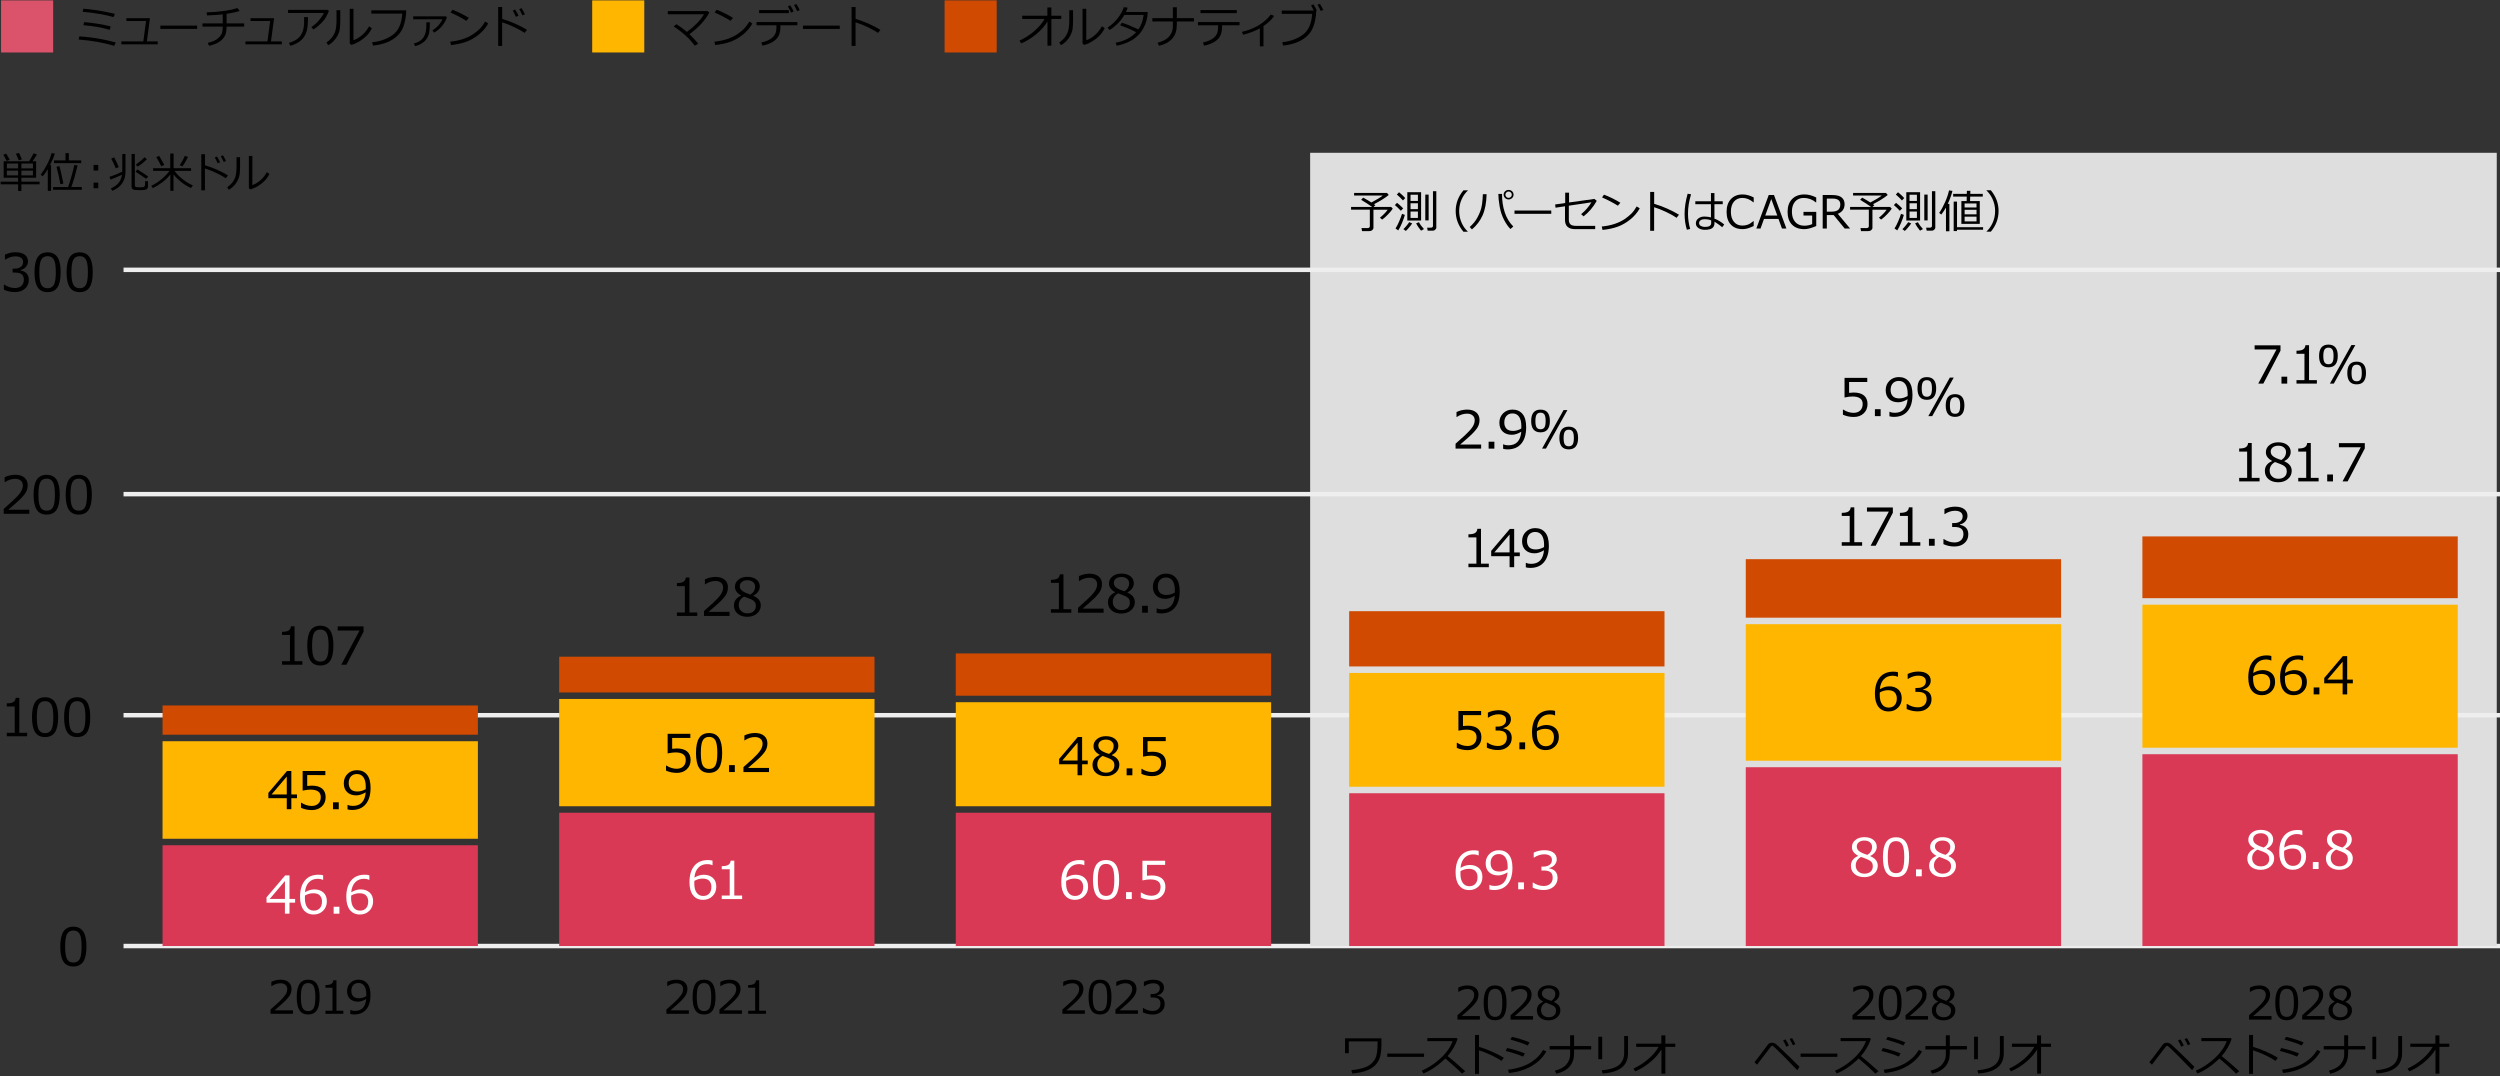 <?xml version="1.0" encoding="utf-8"?>
<!-- Generator: Adobe Illustrator 29.3.1, SVG Export Plug-In . SVG Version: 9.03 Build 55982)  -->
<svg version="1.1" xmlns="http://www.w3.org/2000/svg" xmlns:xlink="http://www.w3.org/1999/xlink" x="0px" y="0px"
	 viewBox="0 0 769 331" style="enable-background:new 0 0 769 331;" xml:space="preserve">
<rect x="0" y="0" width="769" height="331" fill="#333333" stroke="none"/>
<style type="text/css">
	.st0{fill:#D04A02;}
	.st1{fill:#FFFFFF;}
	.st2{fill:#FFB600;}
	.st3{fill:#E0301E;}
	.st4{fill:#EB8C00;}
	.st5{fill:#DB536A;}
	.st6{fill:#D93954;}
	.st7{fill:#7D7D7D;}
	.st8{fill:#464646;}
	.st9{fill:#2D2D2D;}
	.st10{fill:#DEDEDE;}
	.st11{fill-rule:evenodd;clip-rule:evenodd;fill:#E0E0E0;}
	.st12{fill:none;stroke:#EEEEEE;stroke-width:1.374;}
	.st13{fill-rule:evenodd;clip-rule:evenodd;fill:#D04A02;}
	.st14{fill-rule:evenodd;clip-rule:evenodd;fill:none;}
	.st15{fill:none;stroke:#FFFFFF;stroke-width:0;stroke-linecap:square;stroke-miterlimit:10;}
	.st16{fill-rule:evenodd;clip-rule:evenodd;fill:#FFFFFF;}
	.st17{fill:#DEDEDE;stroke:#E0E0E0;stroke-width:0;stroke-linecap:square;stroke-miterlimit:10;}
	.st18{fill:none;stroke:#E0E0E0;stroke-width:0;stroke-linecap:square;stroke-miterlimit:10;}
	.st19{fill-rule:evenodd;clip-rule:evenodd;fill:#DEDEDE;}
	.st20{enable-background:new    ;}
	.st21{fill:none;stroke:#DEDEDE;stroke-linejoin:round;stroke-miterlimit:10;}
	.st22{fill:none;stroke:#D9D9D9;stroke-width:0.901;stroke-linejoin:round;stroke-miterlimit:10;}
</style>
<g id="template">
</g>
<g id="object">
	<line class="st12" x1="38" y1="291" x2="769" y2="291"/>
	<rect x="403" y="47" class="st10" width="365" height="244"/>
	<g>
		<line class="st12" x1="38" y1="220" x2="769" y2="220"/>
		<rect x="50" y="260" class="st6" width="97" height="31"/>
		<rect x="172" y="250" class="st6" width="97" height="41"/>
		<rect x="294" y="250" class="st6" width="97" height="41"/>
		<rect x="415" y="244" class="st6" width="97" height="47"/>
		<rect x="537" y="236" class="st6" width="97" height="55"/>
		<rect x="659" y="232" class="st6" width="97" height="59"/>
		<rect x="50" y="228" class="st2" width="97" height="30"/>
		<rect x="172" y="215" class="st2" width="97" height="33"/>
		<rect x="294" y="216" class="st2" width="97" height="32"/>
		<rect x="415" y="207" class="st2" width="97" height="35"/>
		<rect x="537" y="192" class="st2" width="97" height="42"/>
		<rect x="659" y="186" class="st2" width="97" height="44"/>
		<rect x="50" y="217" class="st0" width="97" height="9"/>
		<rect x="172" y="202" class="st0" width="97" height="11"/>
		<rect x="294" y="201" class="st0" width="97" height="13"/>
		<rect x="415" y="188" class="st0" width="97" height="17"/>
		<rect x="537" y="172" class="st0" width="97" height="18"/>
		<rect x="659" y="165" class="st0" width="97" height="19"/>
	</g>
	<g>
		<path d="M1.19,89.12v-1.57h0.12c1.06,0.7,2.15,1.05,3.28,1.05c0.83,0,1.5-0.23,2-0.68c0.5-0.45,0.75-1.08,0.75-1.89
			c0-0.75-0.22-1.3-0.66-1.66c-0.44-0.35-1.15-0.53-2.12-0.53H3.88v-1.2h0.53c0.84,0,1.5-0.18,1.98-0.54
			c0.48-0.36,0.72-0.86,0.72-1.52c0-0.55-0.21-0.98-0.63-1.28c-0.42-0.3-1-0.45-1.73-0.45c-1.06,0-2.11,0.34-3.15,1.02H1.52v-1.54
			c1.05-0.49,2.14-0.74,3.27-0.74c1.21,0,2.15,0.25,2.82,0.76s1,1.19,1,2.06c0,0.64-0.22,1.2-0.66,1.7c-0.44,0.5-1,0.82-1.66,0.95
			v0.12c1.71,0.31,2.57,1.29,2.57,2.96c0,1.08-0.39,1.96-1.18,2.66c-0.79,0.69-1.8,1.04-3.04,1.04C3.45,89.86,2.3,89.61,1.19,89.12z
			"/>
		<path d="M14.64,89.86c-1.39,0-2.4-0.49-3.05-1.48c-0.65-0.99-0.98-2.53-0.98-4.63c0-2.1,0.33-3.65,0.98-4.64
			c0.65-0.99,1.67-1.49,3.05-1.49c1.37,0,2.38,0.5,3.04,1.5c0.66,1,0.98,2.54,0.98,4.62c0,2.1-0.33,3.65-0.98,4.64
			C17.04,89.36,16.02,89.86,14.64,89.86z M14.64,78.8c-0.89,0-1.54,0.35-1.94,1.06c-0.4,0.71-0.6,2-0.6,3.88
			c0,1.86,0.2,3.15,0.6,3.86c0.4,0.71,1.05,1.06,1.94,1.06s1.54-0.35,1.93-1.06c0.4-0.71,0.6-2,0.6-3.88c0-1.84-0.2-3.12-0.59-3.84
			C16.18,79.16,15.54,78.8,14.64,78.8z"/>
		<path d="M24.51,89.86c-1.39,0-2.4-0.49-3.05-1.48c-0.65-0.99-0.98-2.53-0.98-4.63c0-2.1,0.33-3.65,0.98-4.64
			c0.65-0.99,1.67-1.49,3.05-1.49c1.37,0,2.38,0.5,3.04,1.5c0.66,1,0.98,2.54,0.98,4.62c0,2.1-0.33,3.65-0.98,4.64
			C26.91,89.36,25.89,89.86,24.51,89.86z M24.51,78.8c-0.89,0-1.54,0.35-1.94,1.06c-0.4,0.71-0.6,2-0.6,3.88
			c0,1.86,0.2,3.15,0.6,3.86c0.4,0.71,1.05,1.06,1.94,1.06s1.54-0.35,1.93-1.06c0.4-0.71,0.6-2,0.6-3.88c0-1.84-0.2-3.12-0.59-3.84
			C26.05,79.16,25.41,78.8,24.51,78.8z"/>
	</g>
	<g>
		<path d="M9.02,158.05H1.14v-1.52c0.83-0.72,1.77-1.55,2.81-2.51s1.81-1.79,2.32-2.52c0.5-0.72,0.76-1.45,0.76-2.17
			c0-0.64-0.21-1.14-0.64-1.5c-0.42-0.36-1-0.54-1.73-0.54c-1.07,0-2.12,0.34-3.15,1.02H1.43v-1.52c1.05-0.5,2.14-0.75,3.27-0.75
			c1.19,0,2.12,0.29,2.8,0.86c0.68,0.58,1.02,1.36,1.02,2.36c0,0.53-0.09,1.04-0.26,1.52c-0.17,0.48-0.45,0.96-0.82,1.41
			c-0.37,0.46-0.81,0.95-1.33,1.46s-1.7,1.56-3.55,3.14h6.45V158.05z"/>
		<path d="M14.36,158.29c-1.39,0-2.4-0.49-3.05-1.48c-0.65-0.99-0.98-2.53-0.98-4.63c0-2.1,0.33-3.65,0.98-4.64
			c0.65-0.99,1.67-1.49,3.05-1.49c1.37,0,2.38,0.5,3.04,1.5c0.66,1,0.98,2.54,0.98,4.62c0,2.1-0.33,3.65-0.98,4.64
			C16.76,157.79,15.74,158.29,14.36,158.29z M14.36,147.23c-0.89,0-1.54,0.35-1.94,1.06c-0.4,0.71-0.6,2-0.6,3.88
			c0,1.86,0.2,3.15,0.6,3.86c0.4,0.71,1.05,1.06,1.94,1.06s1.54-0.35,1.93-1.06c0.4-0.71,0.6-2,0.6-3.88c0-1.84-0.2-3.12-0.59-3.84
			C15.9,147.6,15.26,147.23,14.36,147.23z"/>
		<path d="M24.23,158.29c-1.39,0-2.4-0.49-3.05-1.48c-0.65-0.99-0.98-2.53-0.98-4.63c0-2.1,0.33-3.65,0.98-4.64
			c0.65-0.99,1.67-1.49,3.05-1.49c1.37,0,2.38,0.5,3.04,1.5c0.66,1,0.98,2.54,0.98,4.62c0,2.1-0.33,3.65-0.98,4.64
			C26.63,157.79,25.61,158.29,24.23,158.29z M24.23,147.23c-0.89,0-1.54,0.35-1.94,1.06c-0.4,0.71-0.6,2-0.6,3.88
			c0,1.86,0.2,3.15,0.6,3.86c0.4,0.71,1.05,1.06,1.94,1.06s1.54-0.35,1.93-1.06c0.4-0.71,0.6-2,0.6-3.88c0-1.84-0.2-3.12-0.59-3.84
			C25.77,147.6,25.13,147.23,24.23,147.23z"/>
	</g>
	<g>
		<path d="M8.34,226.48H2.08v-1.08h2.45v-8.09H2.08v-0.95c0.96,0,1.64-0.14,2.05-0.41c0.41-0.27,0.64-0.69,0.7-1.28h1.11v10.73h2.41
			V226.48z"/>
		<path d="M13.87,226.72c-1.39,0-2.4-0.49-3.05-1.48c-0.65-0.99-0.98-2.53-0.98-4.63c0-2.1,0.33-3.65,0.98-4.64
			c0.65-0.99,1.67-1.49,3.05-1.49c1.37,0,2.38,0.5,3.04,1.5c0.66,1,0.98,2.54,0.98,4.62c0,2.1-0.33,3.65-0.98,4.64
			C16.26,226.22,15.25,226.72,13.87,226.72z M13.87,215.67c-0.89,0-1.54,0.35-1.94,1.06c-0.4,0.71-0.6,2-0.6,3.88
			c0,1.86,0.2,3.15,0.6,3.86c0.4,0.71,1.05,1.06,1.94,1.06s1.54-0.35,1.93-1.06c0.4-0.71,0.6-2,0.6-3.88c0-1.84-0.2-3.12-0.59-3.84
			C15.41,216.03,14.76,215.67,13.87,215.67z"/>
		<path d="M23.74,226.72c-1.39,0-2.4-0.49-3.05-1.48c-0.65-0.99-0.98-2.53-0.98-4.63c0-2.1,0.33-3.65,0.98-4.64
			c0.65-0.99,1.67-1.49,3.05-1.49c1.37,0,2.38,0.5,3.04,1.5c0.66,1,0.98,2.54,0.98,4.62c0,2.1-0.33,3.65-0.98,4.64
			C26.14,226.22,25.12,226.72,23.74,226.72z M23.74,215.67c-0.89,0-1.54,0.35-1.94,1.06c-0.4,0.71-0.6,2-0.6,3.88
			c0,1.86,0.2,3.15,0.6,3.86c0.4,0.71,1.05,1.06,1.94,1.06s1.54-0.35,1.93-1.06c0.4-0.71,0.6-2,0.6-3.88c0-1.84-0.2-3.12-0.59-3.84
			C25.28,216.03,24.64,215.67,23.74,215.67z"/>
	</g>
	<g>
		<path d="M22.57,297.29c-1.39,0-2.4-0.49-3.05-1.48c-0.65-0.99-0.98-2.53-0.98-4.63c0-2.1,0.33-3.65,0.98-4.64
			c0.65-0.99,1.67-1.49,3.05-1.49c1.37,0,2.38,0.5,3.04,1.5c0.66,1,0.98,2.54,0.98,4.62c0,2.1-0.33,3.65-0.98,4.64
			C24.96,296.79,23.95,297.29,22.57,297.29z M22.57,286.23c-0.89,0-1.54,0.35-1.94,1.06c-0.4,0.71-0.6,2-0.6,3.88
			c0,1.86,0.2,3.15,0.6,3.86c0.4,0.71,1.05,1.06,1.94,1.06s1.54-0.35,1.93-1.06c0.4-0.71,0.6-2,0.6-3.88c0-1.84-0.2-3.12-0.59-3.84
			C24.11,286.6,23.46,286.23,22.57,286.23z"/>
	</g>
	<rect x="0.33" y="0.12" class="st5" width="16.02" height="16.02"/>
	<g>
		<path d="M35.61,13.06l-0.49,1.05c-3.09-0.96-6.72-1.61-10.92-1.95l0.2-0.96c0.83,0.03,1.92,0.13,3.24,0.29s2.56,0.36,3.68,0.57
			S33.87,12.61,35.61,13.06z M35.34,4.25l-0.42,1c-2.68-0.74-5.84-1.29-9.5-1.63l0.23-0.94c1.46,0.12,2.9,0.28,4.32,0.5
			S33.18,3.75,35.34,4.25z M34.05,8.14l-0.31,1.03c-1.34-0.38-2.61-0.68-3.82-0.89S27.3,7.9,25.67,7.76l0.18-0.95
			C28.78,7.04,31.52,7.48,34.05,8.14z"/>
		<path d="M48.52,13.64h-11.2v-0.9h6.77l0.83-6.28h-6.04V5.6h7.25l-0.96,7.14h3.34V13.64z"/>
		<path d="M60.64,8.89H49.33V7.88h11.31V8.89z"/>
		<path d="M69.7,8.18c-0.01,0.92-0.1,1.65-0.26,2.19s-0.49,1.08-0.97,1.62s-1.08,0.98-1.79,1.32s-1.5,0.6-2.37,0.77l-0.42-0.91
			c0.63-0.11,1.24-0.3,1.84-0.56s1.14-0.62,1.61-1.08s0.79-0.93,0.94-1.41s0.23-1.12,0.23-1.93h-6.23V7.19h6.23V4.42
			c-1.21,0.14-2.82,0.25-4.82,0.33L63.54,3.8c1.77-0.04,3.54-0.18,5.29-0.42s3.15-0.55,4.19-0.92l0.68,0.9
			c-0.84,0.32-2.18,0.62-4,0.9L69.7,7.19h5.41v0.99H69.7z"/>
		<path d="M86.7,13.64H75.5v-0.9h6.77l0.83-6.28h-6.04V5.6h7.25l-0.96,7.14h3.34V13.64z"/>
		<path d="M101.16,3.36c-0.08,0.29-0.32,0.83-0.73,1.62s-1.03,1.59-1.87,2.39S97,8.73,96.39,9.06l-0.62-0.74
			c0.92-0.59,1.74-1.32,2.45-2.19S99.4,4.56,99.61,4H88.61V3.03h12.21L101.16,3.36z M94.74,5.26c0,1.63-0.09,2.9-0.28,3.81
			s-0.55,1.73-1.08,2.46s-1.22,1.31-2.04,1.75s-1.51,0.7-2.04,0.8l-0.42-0.9c1.69-0.48,2.88-1.22,3.57-2.22s1.05-2.27,1.09-3.81
			l0.01-1.89H94.74z"/>
		<path d="M104.67,6.25c0,1.08-0.05,1.95-0.14,2.63s-0.31,1.34-0.65,1.99s-0.77,1.24-1.28,1.78s-1.07,0.96-1.66,1.27l-0.51-0.87
			c0.57-0.35,1.1-0.81,1.58-1.39s0.85-1.25,1.11-2.04s0.39-1.98,0.39-3.6V3.14h1.16V6.25z M114.39,8.69
			c-0.58,1.24-1.48,2.33-2.7,3.25s-2.42,1.55-3.61,1.88l-0.5-0.46V2.71h1.15v9.65c0.75-0.22,1.57-0.69,2.45-1.39
			s1.67-1.66,2.36-2.88L114.39,8.69z"/>
		<path d="M124.96,3.16c0,1.65-0.28,3.3-0.85,4.93s-1.65,2.97-3.27,4.01s-3.65,1.68-6.1,1.93l-0.28-1.03
			c2.42-0.23,4.52-0.97,6.3-2.23s2.77-3.46,2.97-6.59h-9.51v-1H124.96z"/>
		<path d="M137.47,5.32c-0.26,0.85-0.73,1.69-1.39,2.54s-1.51,1.57-2.54,2.19l-0.53-0.7c0.58-0.33,1.16-0.8,1.72-1.39
			s1.02-1.28,1.37-2.04h-8.99V5.03h10.06L137.47,5.32z M132.22,6.87c0,1.39-0.07,2.46-0.21,3.19s-0.44,1.4-0.88,2.01
			s-1.02,1.09-1.71,1.46s-1.26,0.59-1.69,0.66l-0.44-0.8c1.28-0.34,2.21-0.89,2.81-1.65s0.95-1.86,1.04-3.29V6.87H132.22z"/>
		<path d="M150.18,7.23c-0.77,1.34-1.76,2.49-2.98,3.46s-2.49,1.7-3.81,2.17s-2.87,0.81-4.66,1l-0.24-1.05
			c1.49-0.15,2.82-0.42,3.99-0.82s2.17-0.87,2.99-1.43s1.51-1.11,2.07-1.66s1.13-1.3,1.7-2.27L150.18,7.23z M144.22,5.5l-0.77,0.9
			c-1.63-1-3.25-1.85-4.87-2.54L139.17,3C140.87,3.64,142.55,4.47,144.22,5.5z"/>
		<path d="M162.1,9.17l-0.72,0.95c-0.95-0.63-2.08-1.26-3.4-1.87s-2.49-1.07-3.52-1.38v7.25h-1.22V2.15h1.23v3.66
			C157.19,6.63,159.73,7.74,162.1,9.17z M159.49,4.83l-0.79,0.35c-0.33-0.76-0.66-1.4-0.99-1.92l0.74-0.33
			C158.85,3.54,159.19,4.17,159.49,4.83z M161.47,4.4l-0.78,0.32c-0.29-0.69-0.62-1.32-0.98-1.89l0.72-0.33
			C160.78,3.06,161.13,3.69,161.47,4.4z"/>
	</g>
	<rect x="182.16" y="0.12" class="st2" width="16.02" height="16.02"/>
	<g>
		<path d="M214.78,13.43l-1.08,0.62c-1.62-2.2-3.77-4.17-6.45-5.89l0.76-0.72c1.21,0.72,2.3,1.52,3.29,2.37
			c2.41-1.76,4.16-3.57,5.26-5.43h-11.14V3.41h12.25l0.52,0.47c-1.34,2.46-3.38,4.66-6.12,6.62
			C212.77,11.17,213.68,12.15,214.78,13.43z"/>
		<path d="M231.44,7.23c-0.77,1.34-1.76,2.49-2.98,3.46s-2.49,1.7-3.81,2.17s-2.87,0.81-4.66,1l-0.24-1.05
			c1.49-0.15,2.82-0.42,3.99-0.82s2.17-0.87,2.99-1.43s1.51-1.11,2.07-1.66s1.13-1.3,1.7-2.27L231.44,7.23z M225.48,5.5l-0.77,0.9
			c-1.63-1-3.25-1.85-4.87-2.54L220.42,3C222.13,3.64,223.81,4.47,225.48,5.5z"/>
		<path d="M240.05,8.24c0,1.16-0.19,2.1-0.57,2.82s-0.98,1.33-1.8,1.83s-1.87,0.88-3.15,1.15l-0.36-0.96
			c1.43-0.31,2.57-0.81,3.4-1.51s1.26-1.73,1.26-3.07V7.78h-6.13v-1h12.58v1h-5.24V8.24z M242.64,4.04h-9.14V3.09h9.14V4.04z
			 M244.12,3.53l-0.79,0.35c-0.33-0.74-0.66-1.38-0.99-1.91l0.74-0.33C243.49,2.26,243.84,2.9,244.12,3.53z M246,3.12l-0.78,0.32
			c-0.3-0.7-0.63-1.33-0.98-1.89l0.72-0.33C245.3,1.75,245.65,2.39,246,3.12z"/>
		<path d="M258.31,8.89H247V7.88h11.31V8.89z"/>
		<path d="M270.81,9.17l-0.72,0.95c-0.95-0.63-2.08-1.26-3.4-1.87s-2.49-1.07-3.52-1.38v7.25h-1.22V2.15h1.23v3.66
			C265.89,6.63,268.43,7.74,270.81,9.17z"/>
	</g>
	<rect x="290.56" y="0.12" class="st0" width="16.02" height="16.02"/>
	<g>
		<path d="M322.2,6.62c-0.87,1.41-2.04,2.73-3.51,3.94s-2.99,2.14-4.57,2.79l-0.52-0.85c1.64-0.76,3.15-1.73,4.53-2.92
			s2.45-2.44,3.2-3.76h-6.89V4.83h7.73V2.29h1.23v2.54h3.05v0.99h-3.05v8.23h-1.2V6.62z"/>
		<path d="M330.07,6.25c0,1.08-0.05,1.95-0.14,2.63s-0.31,1.34-0.65,1.99s-0.77,1.24-1.28,1.78s-1.07,0.96-1.66,1.27l-0.51-0.87
			c0.57-0.35,1.1-0.81,1.58-1.39s0.85-1.25,1.11-2.04s0.39-1.98,0.39-3.6V3.14h1.16V6.25z M339.8,8.69
			c-0.58,1.24-1.48,2.33-2.7,3.25s-2.42,1.55-3.61,1.88l-0.5-0.46V2.71h1.15v9.65c0.75-0.22,1.57-0.69,2.45-1.39
			s1.67-1.66,2.36-2.88L339.8,8.69z"/>
		<path d="M346.87,2.36c-0.15,0.46-0.32,0.91-0.52,1.33h6.71c-0.04,0.67-0.08,1.14-0.13,1.44c-0.15,0.85-0.37,1.65-0.67,2.39
			s-0.68,1.45-1.16,2.14s-1.09,1.32-1.82,1.91s-1.58,1.09-2.55,1.51s-2.04,0.76-3.22,1l-0.33-0.94c2.68-0.51,4.79-1.59,6.3-3.23
			c-1.36-0.74-3.01-1.45-4.93-2.12l0.53-0.81c1.39,0.43,3.09,1.11,5.1,2.06c0.86-1.23,1.39-2.7,1.59-4.44h-5.92
			c-0.57,0.99-1.27,1.9-2.1,2.71s-1.64,1.45-2.46,1.91l-0.6-0.75c1.23-0.78,2.29-1.76,3.17-2.92s1.5-2.28,1.84-3.35L346.87,2.36z"/>
		<path d="M361.98,7.75c0,3.35-1.82,5.46-5.46,6.34l-0.46-0.95c1.65-0.4,2.84-1.05,3.59-1.95s1.12-1.89,1.12-2.96V6.6h-6.3V5.58h6.3
			V2.23h1.22v3.34h5.26V6.6h-5.26V7.75z"/>
		<path d="M375.9,8.24c0,1.15-0.19,2.08-0.57,2.81s-0.98,1.34-1.8,1.84s-1.87,0.89-3.14,1.15l-0.37-0.96
			c1.43-0.31,2.57-0.81,3.4-1.51s1.26-1.73,1.26-3.07V7.78h-6.2v-1h12.8v1h-5.37V8.24z M380.43,4.04h-11.16V3.09h11.16V4.04z"/>
		<path d="M388.64,14.26h-1.11V8.74c-1.65,0.87-3.37,1.52-5.15,1.94l-0.35-0.88c2.14-0.52,3.96-1.26,5.46-2.23s2.63-2,3.37-3.09
			l1.08,0.4c-0.53,0.76-1.08,1.39-1.66,1.88s-1.12,0.91-1.63,1.24V14.26z"/>
		<path d="M404.87,3.31c0,0.88-0.11,1.85-0.33,2.92c-0.21,1.07-0.54,2.04-0.99,2.91s-1.1,1.65-1.98,2.36
			c-0.88,0.71-1.89,1.27-3.04,1.68c-1.15,0.41-2.42,0.69-3.83,0.83l-0.28-1.03c2.39-0.23,4.48-0.98,6.25-2.24s2.76-3.42,2.96-6.48
			h-9.37V3.25h9.86c-0.31-0.65-0.59-1.18-0.84-1.59l0.74-0.33c0.41,0.63,0.75,1.26,1.04,1.9L404.87,3.31z M407.04,3.06l-0.79,0.32
			c-0.3-0.7-0.63-1.33-0.98-1.89l0.72-0.33C406.36,1.72,406.71,2.36,407.04,3.06z"/>
	</g>
	<g>
		<path d="M5.57,58.73V56.7H0.2v-0.82h5.37v-1.21H1.13V49.6h7.83c0.24-0.36,0.7-1.17,1.38-2.44l1.05,0.35
			c-0.46,0.74-0.92,1.44-1.4,2.09h1.12v5.08H6.58v1.21h5.59v0.82H6.58v2.03H5.57z M2.04,49.5C1.81,49,1.46,48.37,1,47.6l0.9-0.34
			c0.55,0.89,0.92,1.53,1.1,1.91L2.04,49.5z M5.57,51.79v-1.49H2.11v1.49H5.57z M5.57,53.96v-1.49H2.11v1.49H5.57z M5.77,49.32
			c-0.17-0.47-0.47-1.14-0.9-2.01l0.97-0.27c0.27,0.5,0.57,1.16,0.91,1.99L5.77,49.32z M6.58,50.31v1.49h3.55v-1.49H6.58z
			 M6.58,52.47v1.49h3.55v-1.49H6.58z"/>
		<path d="M14.7,58.72v-6.69c-0.53,0.9-1.05,1.63-1.57,2.21l-0.62-0.52c0.71-0.92,1.37-1.96,1.97-3.12s1.07-2.34,1.39-3.52l1,0.18
			c-0.3,1.01-0.8,2.19-1.5,3.54h0.34v7.92H14.7z M16.34,58.4v-0.86h4.61c0.28-0.75,0.62-1.86,1.04-3.33
			c0.41-1.46,0.7-2.63,0.86-3.49l1.03,0.18c-0.71,2.9-1.36,5.11-1.95,6.63h3.23v0.86H16.34z M16.61,50.17v-0.83h3.54v-2.23h1.02
			v2.23h3.81v0.83H16.61z M18.57,56.67c-0.11-0.7-0.31-1.65-0.57-2.85c-0.27-1.2-0.48-2.04-0.63-2.52l0.91-0.21
			c0.18,0.52,0.59,2.31,1.22,5.37L18.57,56.67z"/>
		<path d="M30.22,52.46h-1.44v-1.73h1.44V52.46z M30.22,57.9h-1.44v-1.73h1.44V57.9z"/>
		<path d="M33.99,55.23l-0.31-0.84c1.13-0.34,2.44-0.87,3.93-1.59v-5.44h0.99v5.7c0,1.17-0.33,2.26-1,3.28s-1.69,1.8-3.07,2.35
			l-0.43-0.72c1.01-0.45,1.79-1.01,2.35-1.67c0.55-0.67,0.91-1.52,1.08-2.56C36.29,54.35,35.11,54.84,33.99,55.23z M35.61,51.77
			c-0.52-1.25-0.98-2.24-1.4-2.97l0.91-0.39c0.5,0.91,0.98,1.9,1.42,3L35.61,51.77z M40.47,47.35h1.01v9.68
			c0,0.22,0.09,0.37,0.28,0.46c0.19,0.09,0.59,0.13,1.22,0.13c0.72,0,1.17-0.05,1.32-0.16c0.16-0.11,0.26-0.26,0.29-0.46
			s0.06-0.65,0.08-1.33l0.86,0.11v1.54c0,0.29-0.08,0.52-0.23,0.7s-0.39,0.3-0.69,0.37c-0.3,0.07-0.84,0.1-1.6,0.1
			c-0.53,0-0.98-0.02-1.34-0.05s-0.62-0.1-0.76-0.18s-0.25-0.21-0.33-0.38c-0.07-0.16-0.11-0.36-0.11-0.6V47.35z M44.95,55
			c-0.25-0.2-0.79-0.57-1.64-1.12c-0.4-0.26-0.95-0.62-1.63-1.07l0.57-0.69c1.47,0.9,2.59,1.63,3.34,2.19L44.95,55z M42.34,51.26
			l-0.56-0.61c1.19-0.86,2.07-1.62,2.64-2.27l0.77,0.57C44.25,49.91,43.3,50.68,42.34,51.26z"/>
		<path d="M46.97,57.84l-0.44-0.67c1.14-0.55,2.21-1.25,3.22-2.1c1-0.85,1.8-1.68,2.38-2.51H47.1v-0.82h5.27v-4.51h1.03v4.51h5.37
			v0.82h-5.09c0.6,0.87,1.44,1.73,2.53,2.59c1.09,0.85,2.13,1.48,3.12,1.88l-0.6,0.81c-1.09-0.51-2.11-1.14-3.06-1.9
			c-0.95-0.76-1.72-1.53-2.3-2.31v5.07H52.4v-5.05c-0.7,0.93-1.56,1.76-2.58,2.5C48.81,56.89,47.86,57.46,46.97,57.84z M49.59,51.12
			c-0.47-1-0.98-1.93-1.52-2.79l0.89-0.4c0.41,0.69,0.94,1.62,1.58,2.8L49.59,51.12z M56.1,51.18l-0.81-0.36
			c0.67-1,1.19-1.96,1.55-2.87l0.98,0.34C57.19,49.58,56.61,50.54,56.1,51.18z"/>
		<path d="M70.13,53.95l-0.67,0.88c-0.88-0.59-1.93-1.17-3.15-1.73s-2.31-0.99-3.27-1.28v6.73h-1.13V47.44h1.14v3.4
			C65.57,51.59,67.93,52.63,70.13,53.95z M67.7,49.92l-0.73,0.32c-0.31-0.7-0.62-1.3-0.92-1.78l0.69-0.31
			C67.11,48.73,67.43,49.32,67.7,49.92z M69.54,49.53l-0.72,0.3c-0.27-0.64-0.58-1.22-0.91-1.75l0.67-0.31
			C68.91,48.28,69.23,48.87,69.54,49.53z"/>
		<path d="M73.84,51.25c0,1-0.04,1.81-0.13,2.44c-0.09,0.63-0.29,1.24-0.61,1.85c-0.31,0.6-0.71,1.15-1.19,1.65
			s-0.99,0.89-1.54,1.18l-0.47-0.81c0.53-0.33,1.02-0.76,1.47-1.29s0.79-1.16,1.03-1.89s0.36-1.84,0.36-3.35v-2.68h1.08V51.25z
			 M82.87,53.51c-0.54,1.16-1.38,2.16-2.51,3.02c-1.13,0.86-2.25,1.44-3.35,1.74l-0.46-0.43v-9.88h1.07v8.96
			c0.7-0.21,1.46-0.64,2.28-1.29c0.82-0.65,1.55-1.54,2.19-2.68L82.87,53.51z"/>
	</g>
	<g>
		<path d="M421.11,71.1h-2.15l-0.17-0.94h1.93c0.18,0,0.33-0.06,0.46-0.17s0.18-0.24,0.18-0.39v-5.1h-5.77v-0.85h6.49
			c-1.13-0.79-2.26-1.52-3.4-2.19l0.64-0.67c0.84,0.46,1.68,0.96,2.52,1.49c1.58-0.83,2.74-1.54,3.49-2.13h-8.81v-0.81h10.11
			l0.55,0.63c-1.13,0.93-2.64,1.87-4.54,2.84c0.18,0.12,0.32,0.22,0.42,0.3l-0.57,0.54h5.41l0.51,0.53
			c-0.3,0.48-0.78,1.06-1.44,1.75c-0.66,0.69-1.27,1.23-1.83,1.62l-0.68-0.59c1-0.79,1.79-1.61,2.39-2.45h-4.38v5.53
			c0,0.29-0.13,0.54-0.38,0.75S421.51,71.1,421.11,71.1z"/>
		<path d="M431.62,64.09l-0.72,0.75c-0.48-0.52-1.09-1.11-1.84-1.77l0.68-0.68C430.39,62.91,431.01,63.48,431.62,64.09z
			 M432.14,66.1c-0.19,0.72-0.48,1.54-0.88,2.49s-0.78,1.7-1.16,2.28l-0.84-0.6c0.34-0.5,0.71-1.2,1.1-2.11
			c0.39-0.91,0.69-1.7,0.9-2.39L432.14,66.1z M432.25,60.92l-0.7,0.74c-0.5-0.56-1.12-1.17-1.88-1.83l0.67-0.7
			C431.12,59.77,431.76,60.36,432.25,60.92z M434.39,68.71c-0.16,0.28-0.47,0.69-0.91,1.21c-0.44,0.53-0.79,0.9-1.05,1.12
			l-0.75-0.56c0.27-0.24,0.6-0.59,0.98-1.05s0.65-0.83,0.8-1.1L434.39,68.71z M437.13,67.83h-4.24v-8.7h4.24V67.83z M436.15,61.8
			v-1.9h-2.27v1.9H436.15z M436.15,64.33v-1.8h-2.27v1.8H436.15z M436.15,65.06h-2.27v1.98h2.27V65.06z M438.01,70.46l-0.9,0.5
			c-0.69-0.87-1.2-1.61-1.52-2.24l0.87-0.38C436.79,68.98,437.31,69.69,438.01,70.46z M439.45,67.8h-1.03v-7.94h1.03V67.8z
			 M441.82,69.92c0,0.29-0.12,0.54-0.35,0.74c-0.23,0.2-0.46,0.3-0.69,0.3h-1.63l-0.16-0.92h1.18c0.17,0,0.31-0.05,0.43-0.15
			c0.12-0.1,0.18-0.23,0.18-0.38V58.81h1.03V69.92z"/>
		<path d="M451.5,71.28h-1.35c-1.59-1.9-2.38-4.03-2.38-6.37c0-2.32,0.79-4.45,2.38-6.36h1.35v0.07c-0.75,0.69-1.36,1.54-1.83,2.54
			c-0.56,1.19-0.83,2.44-0.83,3.76c0,1.33,0.28,2.59,0.83,3.78c0.47,1,1.08,1.84,1.83,2.54V71.28z"/>
		<path d="M457.28,59.72c-0.07,2.68-0.49,4.87-1.25,6.55s-1.85,3.11-3.26,4.3l-0.68-0.74c0.52-0.47,0.98-0.95,1.38-1.44
			s0.74-1.02,1.04-1.59s0.56-1.15,0.8-1.75c0.24-0.6,0.43-1.35,0.56-2.23c0.13-0.89,0.22-1.92,0.25-3.09H457.28z M465.49,69.68
			l-0.88,0.77c-0.73-0.75-1.41-1.73-2.02-2.93s-1.05-2.56-1.31-4.07s-0.39-2.78-0.39-3.8h1.13v0.11c0,1.96,0.27,3.79,0.82,5.5
			S464.26,68.43,465.49,69.68z M462.52,59.87c0-0.41,0.15-0.75,0.46-1.03c0.3-0.28,0.65-0.42,1.06-0.42c0.45,0,0.81,0.14,1.1,0.43
			c0.29,0.29,0.43,0.63,0.43,1.01c0,0.44-0.15,0.8-0.46,1.07s-0.65,0.42-1.04,0.42c-0.45,0-0.81-0.15-1.1-0.44
			C462.66,60.61,462.52,60.27,462.52,59.87z M464.03,60.86c0.27,0,0.5-0.09,0.7-0.28c0.2-0.19,0.3-0.42,0.3-0.68
			c0-0.27-0.1-0.51-0.29-0.7s-0.43-0.29-0.7-0.29c-0.25,0-0.48,0.1-0.68,0.29c-0.2,0.19-0.3,0.42-0.3,0.69s0.1,0.49,0.29,0.69
			S463.77,60.86,464.03,60.86z"/>
		<path d="M477.17,65.77h-11.31v-1.01h11.31V65.77z"/>
		<path d="M491.16,61.78c-1.09,1.94-2.45,3.53-4.06,4.77l-0.75-0.68c1.27-1.02,2.33-2.23,3.18-3.64l-6.96,1.04v4.29
			c0,0.64,0.16,1.12,0.48,1.44c0.32,0.32,0.93,0.48,1.81,0.48h5.82v1.01h-6.12c-2.11,0-3.17-0.95-3.17-2.84v-4.2l-2.91,0.44l-0.12-1
			l3.09-0.44v-3.18h1.19v3.01l7.8-1.09L491.16,61.78z"/>
		<path d="M504.39,64.1c-0.77,1.34-1.76,2.49-2.98,3.46s-2.49,1.7-3.81,2.17c-1.32,0.48-2.87,0.81-4.66,1l-0.24-1.05
			c1.49-0.15,2.82-0.42,3.99-0.82s2.17-0.87,2.99-1.43c0.82-0.56,1.51-1.11,2.07-1.66s1.13-1.3,1.7-2.27L504.39,64.1z M498.43,62.37
			l-0.77,0.9c-1.63-1-3.25-1.85-4.87-2.54l0.59-0.85C495.08,60.51,496.76,61.34,498.43,62.37z"/>
		<path d="M516.45,66.04l-0.72,0.95c-0.95-0.63-2.08-1.26-3.4-1.87s-2.49-1.07-3.52-1.38V71h-1.22V59.03h1.23v3.66
			C511.53,63.5,514.07,64.62,516.45,66.04z"/>
		<path d="M519.9,70.43l-1.02,0.23c-0.46-1.5-0.7-3.13-0.7-4.88c0-1.91,0.31-3.98,0.94-6.19l1.05,0.18
			c-0.62,2.06-0.94,4.02-0.94,5.89C519.23,67.31,519.45,68.9,519.9,70.43z M530.37,69.05l-0.62,0.84c-0.44-0.4-1.23-0.97-2.37-1.7
			v0.42c0,0.69-0.23,1.21-0.69,1.56c-0.46,0.34-1.24,0.52-2.33,0.52c-0.74,0-1.38-0.18-1.91-0.54c-0.53-0.36-0.8-0.84-0.8-1.45
			c0-0.62,0.25-1.12,0.76-1.51s1.12-0.58,1.83-0.58c0.7,0,1.39,0.08,2.05,0.25v-4.04h-4.81V61.9h4.81v-2.51h1.07v2.51h2.55v0.92
			h-2.55v4.42C528.44,67.66,529.43,68.27,530.37,69.05z M526.36,68.61v-0.83c-0.55-0.23-1.24-0.35-2.09-0.35
			c-0.47,0-0.86,0.11-1.17,0.32c-0.3,0.21-0.46,0.5-0.46,0.88c0,0.37,0.18,0.66,0.53,0.86s0.77,0.31,1.25,0.31
			C525.72,69.81,526.36,69.41,526.36,68.61z"/>
		<path d="M536.03,70.48c-1.54,0-2.75-0.46-3.62-1.39c-0.87-0.93-1.31-2.24-1.31-3.93c0-1.66,0.44-2.96,1.33-3.92
			c0.89-0.95,2.09-1.43,3.61-1.43c1.09,0,2.22,0.31,3.4,0.92v1.5h-0.1c-1.07-0.9-2.2-1.35-3.39-1.35c-1.08,0-1.94,0.38-2.58,1.13
			s-0.95,1.8-0.95,3.14c0,1.33,0.32,2.37,0.97,3.12c0.64,0.75,1.5,1.12,2.57,1.12c0.58,0,1.13-0.09,1.65-0.28s1.1-0.55,1.72-1.08
			h0.1v1.5c-0.88,0.41-1.56,0.67-2.04,0.78C536.91,70.42,536.46,70.48,536.03,70.48z"/>
		<path d="M548.13,70.29l-1.06-2.94h-4.47l-1.06,2.94h-1.29l3.81-10.3h1.62l3.81,10.3H548.13z M546.69,66.29l-1.85-5.08l-1.85,5.08
			H546.69z"/>
		<path d="M558.66,69.53c-1.48,0.64-2.68,0.96-3.62,0.96c-1.64,0-2.92-0.46-3.82-1.39c-0.91-0.93-1.36-2.25-1.36-3.96
			c0-1.66,0.46-2.97,1.39-3.91s2.19-1.42,3.8-1.42c1.19,0,2.39,0.31,3.62,0.94v1.5h-0.1c-1.12-0.91-2.36-1.36-3.74-1.36
			c-1.13,0-2.02,0.38-2.67,1.13c-0.65,0.76-0.97,1.78-0.97,3.08c0,1.35,0.34,2.41,1.01,3.18c0.68,0.76,1.61,1.15,2.79,1.15
			c0.87,0,1.67-0.16,2.43-0.49v-2.65h-2.67v-1.11h3.93V69.53z"/>
		<path d="M569.08,70.29h-1.66l-3.39-4.14h-2.1v4.14h-1.27v-10.3h2.92c1.37,0,2.35,0.26,2.94,0.77c0.59,0.52,0.88,1.19,0.88,2.03
			c0,1.42-0.7,2.42-2.08,2.99L569.08,70.29z M561.93,61.07v4.03h1.5c0.94,0,1.62-0.19,2.03-0.57s0.62-0.94,0.62-1.67
			c0-1.19-0.8-1.78-2.41-1.78H561.93z"/>
		<path d="M574.6,71.1h-2.15l-0.17-0.94h1.93c0.18,0,0.33-0.06,0.46-0.17s0.18-0.24,0.18-0.39v-5.1h-5.77v-0.85h6.49
			c-1.13-0.79-2.26-1.52-3.4-2.19l0.64-0.67c0.84,0.46,1.68,0.96,2.52,1.49c1.58-0.83,2.74-1.54,3.49-2.13h-8.81v-0.81h10.11
			l0.55,0.63c-1.13,0.93-2.64,1.87-4.54,2.84c0.18,0.12,0.32,0.22,0.42,0.3l-0.57,0.54h5.41l0.51,0.53
			c-0.3,0.48-0.78,1.06-1.44,1.75c-0.66,0.69-1.27,1.23-1.83,1.62l-0.68-0.59c1-0.79,1.79-1.61,2.39-2.45h-4.38v5.53
			c0,0.29-0.13,0.54-0.38,0.75S575,71.1,574.6,71.1z"/>
		<path d="M585.11,64.09l-0.72,0.75c-0.48-0.52-1.09-1.11-1.84-1.77l0.68-0.68C583.88,62.91,584.5,63.48,585.11,64.09z M585.63,66.1
			c-0.19,0.72-0.48,1.54-0.88,2.49s-0.78,1.7-1.16,2.28l-0.84-0.6c0.34-0.5,0.71-1.2,1.1-2.11c0.39-0.91,0.69-1.7,0.9-2.39
			L585.63,66.1z M585.74,60.92l-0.7,0.74c-0.5-0.56-1.12-1.17-1.88-1.83l0.67-0.7C584.61,59.77,585.25,60.36,585.74,60.92z
			 M587.88,68.71c-0.16,0.28-0.47,0.69-0.91,1.21c-0.44,0.53-0.79,0.9-1.05,1.12l-0.75-0.56c0.27-0.24,0.6-0.59,0.98-1.05
			s0.65-0.83,0.8-1.1L587.88,68.71z M590.62,67.83h-4.24v-8.7h4.24V67.83z M589.64,61.8v-1.9h-2.27v1.9H589.64z M589.64,64.33v-1.8
			h-2.27v1.8H589.64z M589.64,65.06h-2.27v1.98h2.27V65.06z M591.5,70.46l-0.9,0.5c-0.69-0.87-1.2-1.61-1.52-2.24l0.87-0.38
			C590.28,68.98,590.8,69.69,591.5,70.46z M592.94,67.8h-1.03v-7.94h1.03V67.8z M595.31,69.92c0,0.29-0.12,0.54-0.35,0.74
			c-0.23,0.2-0.46,0.3-0.69,0.3h-1.63l-0.16-0.92h1.18c0.17,0,0.31-0.05,0.43-0.15c0.12-0.1,0.18-0.23,0.18-0.38V58.81h1.03V69.92z"
			/>
		<path d="M598.58,71.13v-7.29c-0.42,0.74-0.89,1.45-1.43,2.15l-0.66-0.49c0.64-0.91,1.25-2.02,1.83-3.35
			c0.58-1.32,0.98-2.52,1.2-3.59l1.05,0.16c-0.29,1.21-0.76,2.54-1.43,3.99h0.49v8.42H598.58z M603.32,68.86v-7.02h1.62l0.03-1.37
			h-4.18v-0.84h4.2l0.02-0.94h1.08l-0.03,0.94h3.84v0.84h-3.87l-0.04,1.37h2.99v7.02H603.32z M600.95,71.07v-9.05h1.03v7.87H610
			v0.77h-8.03v0.41H600.95z M607.97,63.82v-1.24h-3.66v1.24H607.97z M604.32,65.93h3.66v-1.39h-3.66V65.93z M604.32,68.1h3.66v-1.46
			h-3.66V68.1z"/>
		<path d="M614.76,64.9c0,2.34-0.79,4.47-2.38,6.37h-1.34v-0.05c0.75-0.69,1.36-1.54,1.83-2.54c0.56-1.19,0.83-2.45,0.83-3.78
			c0-1.32-0.28-2.57-0.83-3.76c-0.47-1-1.08-1.84-1.83-2.54v-0.08h1.34C613.97,60.45,614.76,62.58,614.76,64.9z"/>
	</g>
	<g>
		<path d="M90.1,311.85h-6.89v-1.33c0.73-0.63,1.55-1.36,2.46-2.19s1.58-1.57,2.03-2.2s0.66-1.27,0.66-1.9c0-0.56-0.19-1-0.56-1.31
			s-0.88-0.47-1.51-0.47c-0.93,0-1.85,0.3-2.75,0.89h-0.07v-1.33c0.92-0.44,1.87-0.66,2.86-0.66c1.04,0,1.86,0.25,2.45,0.76
			s0.9,1.19,0.9,2.06c0,0.46-0.08,0.91-0.23,1.33s-0.39,0.84-0.71,1.24s-0.71,0.83-1.16,1.28s-1.49,1.37-3.11,2.75h5.65V311.85z"/>
		<path d="M94.79,312.06c-1.21,0-2.1-0.43-2.67-1.3s-0.85-2.22-0.85-4.05s0.29-3.19,0.86-4.06s1.46-1.31,2.67-1.31
			c1.2,0,2.08,0.44,2.66,1.31s0.86,2.22,0.86,4.04c0,1.84-0.28,3.2-0.85,4.06S96,312.06,94.79,312.06z M94.79,302.39
			c-0.78,0-1.34,0.31-1.7,0.93s-0.53,1.75-0.53,3.39c0,1.63,0.18,2.76,0.53,3.38s0.92,0.93,1.7,0.93s1.34-0.31,1.69-0.93
			s0.52-1.75,0.52-3.39c0-1.61-0.17-2.73-0.52-3.36S95.58,302.39,94.79,302.39z"/>
		<path d="M105.6,311.85h-5.48v-0.94h2.15v-7.08h-2.15v-0.83c0.84,0,1.44-0.12,1.8-0.36s0.56-0.61,0.61-1.12h0.97v9.39h2.11V311.85z
			"/>
		<path d="M107.75,311.89v-1.21h0.08c0.38,0.18,0.83,0.27,1.34,0.27c2.11,0,3.26-1.22,3.47-3.66c-0.91,0.55-1.75,0.82-2.52,0.82
			c-1.04,0-1.86-0.29-2.46-0.86s-0.91-1.37-0.91-2.37c0-1.03,0.34-1.88,1.01-2.54s1.51-1,2.52-1c1.14,0,2.04,0.39,2.7,1.18
			s0.98,1.97,0.98,3.55c0,1.9-0.43,3.37-1.29,4.41s-2.1,1.57-3.71,1.57C108.49,312.04,108.09,311.99,107.75,311.89z M112.65,306.43
			l0.02-0.61c0-1.11-0.21-1.97-0.62-2.56s-1-0.89-1.78-0.89c-0.68,0-1.22,0.22-1.61,0.65s-0.59,1.04-0.59,1.8
			c0,0.66,0.18,1.2,0.55,1.62s0.98,0.63,1.83,0.63C111.15,307.07,111.88,306.86,112.65,306.43z"/>
	</g>
	<g>
		<path d="M211.87,311.85h-6.89v-1.33c0.73-0.63,1.55-1.36,2.46-2.19s1.58-1.57,2.03-2.2s0.66-1.27,0.66-1.9
			c0-0.56-0.19-1-0.56-1.31s-0.88-0.47-1.51-0.47c-0.93,0-1.85,0.3-2.75,0.89h-0.07v-1.33c0.92-0.44,1.87-0.66,2.86-0.66
			c1.04,0,1.86,0.25,2.45,0.76s0.9,1.19,0.9,2.06c0,0.46-0.08,0.91-0.23,1.33s-0.39,0.84-0.71,1.24s-0.71,0.83-1.16,1.28
			s-1.49,1.37-3.11,2.75h5.65V311.85z"/>
		<path d="M216.56,312.06c-1.21,0-2.1-0.43-2.67-1.3s-0.85-2.22-0.85-4.05s0.29-3.19,0.86-4.06s1.46-1.31,2.67-1.31
			c1.2,0,2.08,0.44,2.66,1.31s0.86,2.22,0.86,4.04c0,1.84-0.28,3.2-0.85,4.06S217.76,312.06,216.56,312.06z M216.56,302.39
			c-0.78,0-1.34,0.31-1.7,0.93s-0.53,1.75-0.53,3.39c0,1.63,0.18,2.76,0.53,3.38s0.92,0.93,1.7,0.93s1.34-0.31,1.69-0.93
			s0.52-1.75,0.52-3.39c0-1.61-0.17-2.73-0.52-3.36S217.34,302.39,216.56,302.39z"/>
		<path d="M228.2,311.85h-6.89v-1.33c0.73-0.63,1.55-1.36,2.46-2.19s1.58-1.57,2.03-2.2s0.66-1.27,0.66-1.9c0-0.56-0.19-1-0.56-1.31
			s-0.88-0.47-1.51-0.47c-0.93,0-1.85,0.3-2.75,0.89h-0.07v-1.33c0.92-0.44,1.87-0.66,2.86-0.66c1.04,0,1.86,0.25,2.45,0.76
			s0.9,1.19,0.9,2.06c0,0.46-0.08,0.91-0.23,1.33s-0.39,0.84-0.71,1.24s-0.71,0.83-1.16,1.28s-1.49,1.37-3.11,2.75h5.65V311.85z"/>
		<path d="M235.62,311.85h-5.48v-0.94h2.15v-7.08h-2.15v-0.83c0.84,0,1.44-0.12,1.8-0.36s0.56-0.61,0.61-1.12h0.97v9.39h2.11V311.85
			z"/>
	</g>
	<g>
		<path d="M333.68,311.85h-6.89v-1.33c0.73-0.63,1.55-1.36,2.46-2.19s1.58-1.57,2.03-2.2s0.66-1.27,0.66-1.9
			c0-0.56-0.19-1-0.56-1.31s-0.88-0.47-1.51-0.47c-0.93,0-1.85,0.3-2.75,0.89h-0.07v-1.33c0.92-0.44,1.87-0.66,2.86-0.66
			c1.04,0,1.86,0.25,2.45,0.76s0.9,1.19,0.9,2.06c0,0.46-0.08,0.91-0.23,1.33s-0.39,0.84-0.71,1.24s-0.71,0.83-1.16,1.28
			s-1.49,1.37-3.11,2.75h5.65V311.85z"/>
		<path d="M338.36,312.06c-1.21,0-2.1-0.43-2.67-1.3s-0.85-2.22-0.85-4.05s0.29-3.19,0.86-4.06s1.46-1.31,2.67-1.31
			c1.2,0,2.08,0.44,2.66,1.31s0.86,2.22,0.86,4.04c0,1.84-0.28,3.2-0.85,4.06S339.57,312.06,338.36,312.06z M338.36,302.39
			c-0.78,0-1.34,0.31-1.7,0.93s-0.53,1.75-0.53,3.39c0,1.63,0.18,2.76,0.53,3.38s0.92,0.93,1.7,0.93s1.34-0.31,1.69-0.93
			s0.52-1.75,0.52-3.39c0-1.61-0.17-2.73-0.52-3.36S339.15,302.39,338.36,302.39z"/>
		<path d="M350.01,311.85h-6.89v-1.33c0.73-0.63,1.55-1.36,2.46-2.19s1.58-1.57,2.03-2.2s0.66-1.27,0.66-1.9
			c0-0.56-0.19-1-0.56-1.31s-0.88-0.47-1.51-0.47c-0.93,0-1.85,0.3-2.75,0.89h-0.07v-1.33c0.92-0.44,1.87-0.66,2.86-0.66
			c1.04,0,1.86,0.25,2.45,0.76s0.9,1.19,0.9,2.06c0,0.46-0.08,0.91-0.23,1.33s-0.39,0.84-0.71,1.24s-0.71,0.83-1.16,1.28
			s-1.49,1.37-3.11,2.75h5.65V311.85z"/>
		<path d="M351.56,311.42v-1.37h0.11c0.93,0.61,1.88,0.92,2.87,0.92c0.73,0,1.31-0.2,1.75-0.59s0.66-0.95,0.66-1.65
			c0-0.66-0.19-1.14-0.57-1.45s-1-0.46-1.86-0.46h-0.6v-1.05h0.46c0.74,0,1.32-0.16,1.74-0.47s0.63-0.76,0.63-1.33
			c0-0.48-0.18-0.86-0.55-1.12s-0.87-0.39-1.51-0.39c-0.93,0-1.84,0.3-2.75,0.9h-0.08v-1.35c0.92-0.43,1.88-0.65,2.86-0.65
			c1.06,0,1.88,0.22,2.46,0.67s0.87,1.04,0.87,1.8c0,0.56-0.19,1.05-0.58,1.49s-0.87,0.72-1.46,0.83v0.11
			c1.5,0.27,2.25,1.13,2.25,2.59c0,0.94-0.34,1.72-1.03,2.32s-1.57,0.91-2.66,0.91C353.54,312.06,352.53,311.84,351.56,311.42z"/>
	</g>
	<g>
		<path d="M455.2,313.62h-6.89v-1.33c0.73-0.63,1.55-1.36,2.46-2.19s1.58-1.57,2.03-2.2c0.44-0.63,0.66-1.27,0.66-1.9
			c0-0.56-0.19-1-0.56-1.31c-0.37-0.31-0.88-0.47-1.51-0.47c-0.93,0-1.85,0.3-2.75,0.89h-0.07v-1.33c0.92-0.44,1.87-0.66,2.86-0.66
			c1.04,0,1.86,0.25,2.45,0.76c0.6,0.5,0.9,1.19,0.9,2.06c0,0.46-0.08,0.91-0.23,1.33c-0.15,0.42-0.39,0.84-0.71,1.24
			c-0.32,0.4-0.71,0.83-1.16,1.28s-1.49,1.37-3.11,2.75h5.65V313.62z"/>
		<path d="M459.89,313.83c-1.21,0-2.1-0.43-2.67-1.3c-0.57-0.87-0.85-2.22-0.85-4.05s0.29-3.19,0.86-4.06
			c0.57-0.87,1.46-1.31,2.67-1.31c1.2,0,2.08,0.44,2.66,1.31s0.86,2.22,0.86,4.04c0,1.84-0.29,3.2-0.85,4.06
			C461.99,313.4,461.1,313.83,459.89,313.83z M459.89,304.16c-0.78,0-1.34,0.31-1.7,0.93c-0.35,0.62-0.53,1.75-0.53,3.39
			c0,1.63,0.17,2.76,0.53,3.38c0.35,0.62,0.92,0.93,1.7,0.93s1.34-0.31,1.69-0.93s0.52-1.75,0.52-3.39c0-1.61-0.17-2.73-0.52-3.36
			C461.24,304.47,460.67,304.16,459.89,304.16z"/>
		<path d="M471.54,313.62h-6.89v-1.33c0.73-0.63,1.55-1.36,2.46-2.19s1.58-1.57,2.03-2.2c0.44-0.63,0.66-1.27,0.66-1.9
			c0-0.56-0.19-1-0.56-1.31c-0.37-0.31-0.88-0.47-1.51-0.47c-0.93,0-1.85,0.3-2.75,0.89h-0.07v-1.33c0.92-0.44,1.87-0.66,2.86-0.66
			c1.04,0,1.86,0.25,2.45,0.76c0.6,0.5,0.9,1.19,0.9,2.06c0,0.46-0.08,0.91-0.23,1.33c-0.15,0.42-0.39,0.84-0.71,1.24
			c-0.32,0.4-0.71,0.83-1.16,1.28s-1.49,1.37-3.11,2.75h5.65V313.62z"/>
		<path d="M474.63,308.16v-0.08c-1.09-0.59-1.63-1.36-1.63-2.3c0-0.78,0.31-1.42,0.94-1.93s1.43-0.76,2.4-0.76
			c1.01,0,1.82,0.24,2.43,0.72c0.61,0.48,0.92,1.1,0.92,1.88c0,0.5-0.15,0.97-0.45,1.41c-0.3,0.44-0.72,0.78-1.26,1.03v0.09
			c1.33,0.57,1.99,1.42,1.99,2.56c0,0.88-0.34,1.62-1.03,2.2c-0.69,0.59-1.55,0.88-2.58,0.88c-1.1,0-1.98-0.28-2.63-0.84
			s-0.98-1.3-0.98-2.21C472.72,309.6,473.36,308.73,474.63,308.16z M475.46,308.4c-0.96,0.54-1.44,1.31-1.44,2.3
			c0,0.66,0.22,1.2,0.66,1.6s1,0.61,1.67,0.61c0.7,0,1.25-0.18,1.66-0.54s0.62-0.85,0.62-1.47c0-0.42-0.09-0.76-0.28-1.02
			c-0.19-0.26-0.46-0.48-0.82-0.65C477.17,309.05,476.48,308.77,475.46,308.4z M478.42,305.69c0-0.49-0.19-0.9-0.57-1.21
			c-0.38-0.31-0.88-0.47-1.52-0.47c-0.6,0-1.09,0.15-1.47,0.44c-0.38,0.29-0.57,0.68-0.57,1.16c0,0.53,0.24,0.96,0.71,1.31
			c0.47,0.34,1.19,0.66,2.16,0.96C478,307.33,478.42,306.6,478.42,305.69z"/>
		<path d="M424.93,321.28c0,1.2-0.1,2.29-0.29,3.26s-0.6,1.87-1.24,2.69c-0.63,0.82-1.57,1.48-2.8,1.99
			c-1.23,0.51-2.78,0.84-4.65,0.99l-0.27-1.05c0.4,0,1.1-0.09,2.1-0.27c1-0.18,1.83-0.43,2.5-0.73s1.25-0.7,1.75-1.19
			c0.5-0.49,0.86-0.99,1.08-1.51c0.22-0.52,0.38-1.13,0.48-1.84c0.1-0.71,0.15-1.61,0.15-2.69v-0.59h-8.85v3.62h-1.16v-4.57h11.2
			V321.28z"/>
		<path d="M438.04,325.09h-11.31v-1.01h11.31V325.09z"/>
		<path d="M450.69,329.51l-0.97,0.75c-1.25-1.29-2.96-2.84-5.12-4.66c-2.27,2.18-4.52,3.71-6.76,4.61l-0.52-0.87
			c1.88-0.77,3.75-1.98,5.61-3.64c1.86-1.66,3.17-3.48,3.91-5.44h-7.8v-0.95h9.03l0.28,0.25c-0.64,1.93-1.66,3.7-3.07,5.29
			C446.67,325.94,448.48,327.49,450.69,329.51z"/>
		<path d="M462.57,325.37l-0.72,0.95c-0.95-0.63-2.08-1.26-3.4-1.87c-1.32-0.61-2.49-1.07-3.52-1.38v7.25h-1.22v-11.97h1.23v3.66
			C457.65,322.83,460.19,323.94,462.57,325.37z"/>
		<path d="M469.06,324.02l-0.56,0.99c-1.42-0.62-3.19-1.19-5.33-1.74l0.42-0.9C465.14,322.67,466.96,323.22,469.06,324.02z
			 M475.65,323.44c-1.06,1.86-2.58,3.36-4.58,4.51c-2,1.15-4.3,1.85-6.91,2.1l-0.28-1.01c1.55-0.19,2.93-0.49,4.13-0.9
			s2.21-0.89,3.03-1.45c0.82-0.56,1.48-1.09,1.99-1.59c0.51-0.5,1.06-1.22,1.65-2.15L475.65,323.44z M470.49,320.63l-0.57,0.97
			c-1.13-0.55-2.91-1.16-5.31-1.84l0.46-0.83c0.64,0.13,1.5,0.36,2.56,0.68C468.69,319.94,469.65,320.28,470.49,320.63z"/>
		<path d="M484.19,323.95c0,3.35-1.82,5.46-5.46,6.34l-0.46-0.95c1.64-0.4,2.84-1.05,3.58-1.95s1.12-1.89,1.12-2.96v-1.62h-6.3
			v-1.03h6.3v-3.34h1.22v3.34h5.26v1.03h-5.26V323.95z"/>
		<path d="M492.83,325.81h-1.19v-6.9h1.19V325.81z M500.78,324.13c0,1.07-0.25,2.04-0.76,2.92s-1.34,1.59-2.51,2.14
			s-2.69,0.9-4.56,1.02l-0.27-0.99c2.41-0.19,4.16-0.72,5.26-1.59c1.1-0.87,1.65-2.12,1.65-3.76v-5.19h1.19V324.13z"/>
		<path d="M511.06,322.82c-0.87,1.41-2.04,2.73-3.51,3.94c-1.47,1.21-2.99,2.14-4.57,2.79l-0.52-0.85c1.64-0.76,3.15-1.73,4.53-2.92
			c1.39-1.18,2.45-2.44,3.2-3.76h-6.89v-0.99h7.73v-2.54h1.23v2.54h3.05v0.99h-3.05v8.23h-1.2V322.82z"/>
	</g>
	<g>
		<path d="M576.7,313.62h-6.89v-1.33c0.73-0.63,1.55-1.36,2.46-2.19s1.58-1.57,2.03-2.2c0.44-0.63,0.66-1.27,0.66-1.9
			c0-0.56-0.19-1-0.56-1.31c-0.37-0.31-0.88-0.47-1.51-0.47c-0.93,0-1.85,0.3-2.75,0.89h-0.07v-1.33c0.92-0.44,1.87-0.66,2.86-0.66
			c1.04,0,1.86,0.25,2.45,0.76c0.6,0.5,0.9,1.19,0.9,2.06c0,0.46-0.08,0.91-0.23,1.33c-0.15,0.42-0.39,0.84-0.71,1.24
			c-0.32,0.4-0.71,0.83-1.16,1.28s-1.49,1.37-3.11,2.75h5.65V313.62z"/>
		<path d="M581.39,313.83c-1.21,0-2.1-0.43-2.67-1.3c-0.57-0.87-0.85-2.22-0.85-4.05s0.29-3.19,0.86-4.06
			c0.57-0.87,1.46-1.31,2.67-1.31c1.2,0,2.08,0.44,2.66,1.31s0.86,2.22,0.86,4.04c0,1.84-0.29,3.2-0.85,4.06
			C583.49,313.4,582.6,313.83,581.39,313.83z M581.39,304.16c-0.78,0-1.34,0.31-1.7,0.93c-0.35,0.62-0.53,1.75-0.53,3.39
			c0,1.63,0.17,2.76,0.53,3.38c0.35,0.62,0.92,0.93,1.7,0.93s1.34-0.31,1.69-0.93s0.52-1.75,0.52-3.39c0-1.61-0.17-2.73-0.52-3.36
			C582.74,304.47,582.17,304.16,581.39,304.16z"/>
		<path d="M593.04,313.62h-6.89v-1.33c0.73-0.63,1.55-1.36,2.46-2.19s1.58-1.57,2.03-2.2c0.44-0.63,0.66-1.27,0.66-1.9
			c0-0.56-0.19-1-0.56-1.31c-0.37-0.31-0.88-0.47-1.51-0.47c-0.93,0-1.85,0.3-2.75,0.89h-0.07v-1.33c0.92-0.44,1.87-0.66,2.86-0.66
			c1.04,0,1.86,0.25,2.45,0.76c0.6,0.5,0.9,1.19,0.9,2.06c0,0.46-0.08,0.91-0.23,1.33c-0.15,0.42-0.39,0.84-0.71,1.24
			c-0.32,0.4-0.71,0.83-1.16,1.28s-1.49,1.37-3.11,2.75h5.65V313.62z"/>
		<path d="M596.13,308.16v-0.08c-1.09-0.59-1.63-1.36-1.63-2.3c0-0.78,0.31-1.42,0.94-1.93s1.43-0.76,2.4-0.76
			c1.01,0,1.82,0.24,2.43,0.72c0.61,0.48,0.92,1.1,0.92,1.88c0,0.5-0.15,0.97-0.45,1.41c-0.3,0.44-0.72,0.78-1.26,1.03v0.09
			c1.33,0.57,1.99,1.42,1.99,2.56c0,0.88-0.34,1.62-1.03,2.2c-0.69,0.59-1.55,0.88-2.58,0.88c-1.1,0-1.98-0.28-2.63-0.84
			s-0.98-1.3-0.98-2.21C594.22,309.6,594.86,308.73,596.13,308.16z M596.96,308.4c-0.96,0.54-1.44,1.31-1.44,2.3
			c0,0.66,0.22,1.2,0.66,1.6s1,0.61,1.67,0.61c0.7,0,1.25-0.18,1.66-0.54s0.62-0.85,0.62-1.47c0-0.42-0.09-0.76-0.28-1.02
			c-0.19-0.26-0.46-0.48-0.82-0.65C598.67,309.05,597.98,308.77,596.96,308.4z M599.92,305.69c0-0.49-0.19-0.9-0.57-1.21
			c-0.38-0.31-0.88-0.47-1.52-0.47c-0.6,0-1.09,0.15-1.47,0.44c-0.38,0.29-0.57,0.68-0.57,1.16c0,0.53,0.24,0.96,0.71,1.31
			c0.47,0.34,1.19,0.66,2.16,0.96C599.5,307.33,599.92,306.6,599.92,305.69z"/>
		<path d="M553.52,328.15l-0.69,1.03c-1.27-1.34-2.61-2.71-4.03-4.14c-1.42-1.42-2.34-2.32-2.76-2.71s-0.66-0.59-0.72-0.61
			s-0.11-0.04-0.16-0.04c-0.04,0-0.1,0.02-0.18,0.05c-0.08,0.03-0.23,0.19-0.45,0.47c-0.22,0.28-0.95,1.23-2.19,2.85l-1.88,2.45
			l-0.79-0.77c0.32-0.37,0.74-0.9,1.26-1.58l2.88-3.83c0.3-0.39,0.72-0.58,1.25-0.58c0.23,0,0.47,0.04,0.71,0.13
			c0.24,0.09,0.54,0.3,0.9,0.63l2.06,1.96C549.75,324.4,551.35,325.97,553.52,328.15z M550.27,321.61l-0.79,0.35
			c-0.32-0.73-0.66-1.37-1-1.92l0.75-0.33C549.63,320.32,549.98,320.96,550.27,321.61z M552.25,321.19l-0.78,0.32
			c-0.29-0.69-0.62-1.32-0.98-1.89l0.72-0.33C551.57,319.84,551.92,320.48,552.25,321.19z"/>
		<path d="M565.17,325.09h-11.31v-1.01h11.31V325.09z"/>
		<path d="M577.82,329.51l-0.97,0.75c-1.25-1.29-2.96-2.84-5.12-4.66c-2.27,2.18-4.52,3.71-6.76,4.61l-0.52-0.87
			c1.88-0.77,3.75-1.98,5.61-3.64c1.86-1.66,3.17-3.48,3.91-5.44h-7.8v-0.95h9.03l0.28,0.25c-0.64,1.93-1.66,3.7-3.07,5.29
			C573.81,325.94,575.61,327.49,577.82,329.51z"/>
		<path d="M584.63,324.02l-0.56,0.99c-1.42-0.62-3.19-1.19-5.33-1.74l0.42-0.9C580.71,322.67,582.53,323.22,584.63,324.02z
			 M591.22,323.44c-1.06,1.86-2.58,3.36-4.58,4.51c-2,1.15-4.3,1.85-6.91,2.1l-0.28-1.01c1.55-0.19,2.93-0.49,4.13-0.9
			s2.21-0.89,3.03-1.45c0.82-0.56,1.48-1.09,1.99-1.59c0.51-0.5,1.06-1.22,1.65-2.15L591.22,323.44z M586.06,320.63l-0.57,0.97
			c-1.13-0.55-2.91-1.16-5.31-1.84l0.46-0.83c0.64,0.13,1.5,0.36,2.56,0.68C584.27,319.94,585.22,320.28,586.06,320.63z"/>
		<path d="M599.76,323.95c0,3.35-1.82,5.46-5.46,6.34l-0.46-0.95c1.64-0.4,2.84-1.05,3.58-1.95s1.12-1.89,1.12-2.96v-1.62h-6.3
			v-1.03h6.3v-3.34h1.22v3.34h5.26v1.03h-5.26V323.95z"/>
		<path d="M608.41,325.81h-1.19v-6.9h1.19V325.81z M616.36,324.13c0,1.07-0.25,2.04-0.76,2.92s-1.34,1.59-2.51,2.14
			s-2.69,0.9-4.56,1.02l-0.27-0.99c2.41-0.19,4.16-0.72,5.26-1.59c1.1-0.87,1.65-2.12,1.65-3.76v-5.19h1.19V324.13z"/>
		<path d="M626.63,322.82c-0.87,1.41-2.04,2.73-3.51,3.94c-1.47,1.21-2.99,2.14-4.57,2.79l-0.52-0.85c1.64-0.76,3.15-1.73,4.53-2.92
			c1.38-1.18,2.45-2.44,3.2-3.76h-6.89v-0.99h7.73v-2.54h1.23v2.54h3.05v0.99h-3.05v8.23h-1.2V322.82z"/>
	</g>
	<g>
		<path d="M698.7,313.62h-6.89v-1.33c0.73-0.63,1.55-1.36,2.46-2.19s1.58-1.57,2.03-2.2c0.44-0.63,0.66-1.27,0.66-1.9
			c0-0.56-0.19-1-0.56-1.31c-0.37-0.31-0.88-0.47-1.51-0.47c-0.93,0-1.85,0.3-2.75,0.89h-0.07v-1.33c0.92-0.44,1.87-0.66,2.86-0.66
			c1.04,0,1.86,0.25,2.45,0.76c0.6,0.5,0.9,1.19,0.9,2.06c0,0.46-0.08,0.91-0.23,1.33c-0.15,0.42-0.39,0.84-0.71,1.24
			c-0.32,0.4-0.71,0.83-1.16,1.28s-1.49,1.37-3.11,2.75h5.65V313.62z"/>
		<path d="M703.39,313.83c-1.21,0-2.1-0.43-2.67-1.3c-0.57-0.87-0.85-2.22-0.85-4.05s0.29-3.19,0.86-4.06
			c0.57-0.87,1.46-1.31,2.67-1.31c1.2,0,2.08,0.44,2.66,1.31s0.86,2.22,0.86,4.04c0,1.84-0.29,3.2-0.85,4.06
			C705.49,313.4,704.6,313.83,703.39,313.83z M703.39,304.16c-0.78,0-1.34,0.31-1.7,0.93c-0.35,0.62-0.53,1.75-0.53,3.39
			c0,1.63,0.17,2.76,0.53,3.38c0.35,0.62,0.92,0.93,1.7,0.93s1.34-0.31,1.69-0.93s0.52-1.75,0.52-3.39c0-1.61-0.17-2.73-0.52-3.36
			C704.74,304.47,704.17,304.16,703.39,304.16z"/>
		<path d="M715.04,313.62h-6.89v-1.33c0.73-0.63,1.55-1.36,2.46-2.19s1.58-1.57,2.03-2.2c0.44-0.63,0.66-1.27,0.66-1.9
			c0-0.56-0.19-1-0.56-1.31c-0.37-0.31-0.88-0.47-1.51-0.47c-0.93,0-1.85,0.3-2.75,0.89h-0.07v-1.33c0.92-0.44,1.87-0.66,2.86-0.66
			c1.04,0,1.86,0.25,2.45,0.76c0.6,0.5,0.9,1.19,0.9,2.06c0,0.46-0.08,0.91-0.23,1.33c-0.15,0.42-0.39,0.84-0.71,1.24
			c-0.32,0.4-0.71,0.83-1.16,1.28s-1.49,1.37-3.11,2.75h5.65V313.62z"/>
		<path d="M718.13,308.16v-0.08c-1.09-0.59-1.63-1.36-1.63-2.3c0-0.78,0.31-1.42,0.94-1.93s1.43-0.76,2.4-0.76
			c1.01,0,1.82,0.24,2.43,0.72c0.61,0.48,0.92,1.1,0.92,1.88c0,0.5-0.15,0.97-0.45,1.41c-0.3,0.44-0.72,0.78-1.26,1.03v0.09
			c1.33,0.57,1.99,1.42,1.99,2.56c0,0.88-0.34,1.62-1.03,2.2c-0.69,0.59-1.55,0.88-2.58,0.88c-1.1,0-1.98-0.28-2.63-0.84
			s-0.98-1.3-0.98-2.21C716.22,309.6,716.86,308.73,718.13,308.16z M718.96,308.4c-0.96,0.54-1.44,1.31-1.44,2.3
			c0,0.66,0.22,1.2,0.66,1.6s1,0.61,1.67,0.61c0.7,0,1.25-0.18,1.66-0.54s0.62-0.85,0.62-1.47c0-0.42-0.09-0.76-0.28-1.02
			c-0.19-0.26-0.46-0.48-0.82-0.65C720.67,309.05,719.98,308.77,718.96,308.4z M721.92,305.69c0-0.49-0.19-0.9-0.57-1.21
			c-0.38-0.31-0.88-0.47-1.52-0.47c-0.6,0-1.09,0.15-1.47,0.44c-0.38,0.29-0.57,0.68-0.57,1.16c0,0.53,0.24,0.96,0.71,1.31
			c0.47,0.34,1.19,0.66,2.16,0.96C721.5,307.33,721.92,306.6,721.92,305.69z"/>
		<path d="M674.99,328.15l-0.69,1.03c-1.27-1.34-2.61-2.71-4.03-4.14c-1.42-1.42-2.34-2.32-2.76-2.71s-0.66-0.59-0.72-0.61
			s-0.11-0.04-0.16-0.04c-0.04,0-0.1,0.02-0.18,0.05c-0.08,0.03-0.23,0.19-0.45,0.47c-0.22,0.28-0.95,1.23-2.19,2.85l-1.88,2.45
			l-0.79-0.77c0.32-0.37,0.74-0.9,1.26-1.58l2.88-3.83c0.3-0.39,0.72-0.58,1.25-0.58c0.23,0,0.47,0.04,0.71,0.13
			c0.24,0.09,0.54,0.3,0.9,0.63l2.06,1.96C671.23,324.4,672.82,325.97,674.99,328.15z M671.74,321.61l-0.79,0.35
			c-0.32-0.73-0.66-1.37-1-1.92l0.75-0.33C671.1,320.32,671.45,320.96,671.74,321.61z M673.73,321.19l-0.78,0.32
			c-0.29-0.69-0.62-1.32-0.98-1.89l0.72-0.33C673.04,319.84,673.39,320.48,673.73,321.19z"/>
		<path d="M688.79,329.51l-0.97,0.75c-1.25-1.29-2.96-2.84-5.12-4.66c-2.27,2.18-4.52,3.71-6.76,4.61l-0.52-0.87
			c1.88-0.77,3.75-1.98,5.61-3.64c1.86-1.66,3.17-3.48,3.91-5.44h-7.8v-0.95h9.03l0.28,0.25c-0.64,1.93-1.66,3.7-3.07,5.29
			C684.77,325.94,686.58,327.49,688.79,329.51z"/>
		<path d="M700.67,325.37l-0.72,0.95c-0.95-0.63-2.08-1.26-3.4-1.87c-1.32-0.61-2.49-1.07-3.52-1.38v7.25h-1.22v-11.97h1.23v3.66
			C695.75,322.83,698.29,323.94,700.67,325.37z"/>
		<path d="M707.16,324.02l-0.56,0.99c-1.42-0.62-3.19-1.19-5.33-1.74l0.42-0.9C703.24,322.67,705.06,323.22,707.16,324.02z
			 M713.75,323.44c-1.06,1.86-2.58,3.36-4.58,4.51c-2,1.15-4.3,1.85-6.91,2.1l-0.28-1.01c1.55-0.19,2.93-0.49,4.13-0.9
			s2.21-0.89,3.03-1.45c0.82-0.56,1.48-1.09,1.99-1.59c0.51-0.5,1.06-1.22,1.65-2.15L713.75,323.44z M708.59,320.63l-0.57,0.97
			c-1.13-0.55-2.91-1.16-5.31-1.84l0.46-0.83c0.64,0.13,1.5,0.36,2.56,0.68C706.79,319.94,707.75,320.28,708.59,320.63z"/>
		<path d="M722.28,323.95c0,3.35-1.82,5.46-5.46,6.34l-0.46-0.95c1.65-0.4,2.84-1.05,3.59-1.95s1.12-1.89,1.12-2.96v-1.62h-6.3
			v-1.03h6.3v-3.34h1.22v3.34h5.26v1.03h-5.26V323.95z"/>
		<path d="M730.93,325.81h-1.19v-6.9h1.19V325.81z M738.88,324.13c0,1.07-0.25,2.04-0.76,2.92s-1.34,1.59-2.51,2.14
			s-2.69,0.9-4.56,1.02l-0.27-0.99c2.41-0.19,4.16-0.72,5.26-1.59c1.1-0.87,1.65-2.12,1.65-3.76v-5.19h1.19V324.13z"/>
		<path d="M749.16,322.82c-0.87,1.41-2.04,2.73-3.51,3.94c-1.47,1.21-2.99,2.14-4.57,2.79l-0.52-0.85c1.64-0.76,3.15-1.73,4.53-2.92
			c1.39-1.18,2.45-2.44,3.2-3.76h-6.89v-0.99h7.73v-2.54h1.23v2.54h3.05v0.99h-3.05v8.23h-1.2V322.82z"/>
	</g>
	<line class="st12" x1="38" y1="152" x2="769" y2="152"/>
	<line class="st12" x1="38" y1="83" x2="769" y2="83"/>
	<g>
		<path d="M93.01,204.47h-6.27v-1.08h2.45v-8.09h-2.45v-0.95c0.96,0,1.64-0.14,2.05-0.41c0.41-0.27,0.64-0.69,0.7-1.28h1.11v10.73
			h2.41V204.47z"/>
		<path d="M98.54,204.71c-1.39,0-2.4-0.49-3.05-1.48c-0.65-0.99-0.98-2.53-0.98-4.63c0-2.1,0.33-3.65,0.98-4.64
			c0.65-0.99,1.67-1.49,3.05-1.49c1.37,0,2.38,0.5,3.04,1.5c0.66,1,0.98,2.54,0.98,4.62c0,2.1-0.33,3.65-0.98,4.64
			C100.93,204.21,99.92,204.71,98.54,204.71z M98.54,193.65c-0.89,0-1.54,0.35-1.94,1.06c-0.4,0.71-0.6,2-0.6,3.88
			c0,1.86,0.2,3.15,0.6,3.86c0.4,0.71,1.05,1.06,1.94,1.06s1.54-0.35,1.93-1.06c0.4-0.71,0.6-2,0.6-3.88c0-1.84-0.2-3.12-0.59-3.84
			C100.08,194.02,99.43,193.65,98.54,193.65z"/>
		<path d="M111.83,194.33l-5.28,10.14h-1.57l5.62-10.51h-6.73v-1.27h7.96V194.33z"/>
	</g>
	<g>
		<path d="M214.48,189.47h-6.27v-1.08h2.45v-8.09h-2.45v-0.95c0.96,0,1.64-0.14,2.05-0.41c0.41-0.27,0.64-0.69,0.7-1.28h1.11v10.73
			h2.41V189.47z"/>
		<path d="M224.42,189.47h-7.88v-1.52c0.83-0.72,1.77-1.55,2.81-2.51s1.81-1.79,2.32-2.52c0.5-0.72,0.76-1.45,0.76-2.17
			c0-0.64-0.21-1.14-0.64-1.5c-0.42-0.36-1-0.54-1.73-0.54c-1.07,0-2.12,0.34-3.15,1.02h-0.08v-1.52c1.05-0.5,2.14-0.75,3.27-0.75
			c1.19,0,2.12,0.29,2.8,0.86c0.68,0.58,1.02,1.36,1.02,2.36c0,0.53-0.09,1.04-0.26,1.52c-0.17,0.48-0.45,0.96-0.82,1.41
			c-0.37,0.46-0.81,0.95-1.33,1.46s-1.7,1.56-3.55,3.14h6.45V189.47z"/>
		<path d="M227.94,183.22v-0.09c-1.25-0.68-1.87-1.55-1.87-2.63c0-0.89,0.36-1.62,1.08-2.2s1.63-0.87,2.74-0.87
			c1.15,0,2.08,0.27,2.77,0.82c0.7,0.55,1.05,1.26,1.05,2.15c0,0.57-0.17,1.11-0.52,1.61c-0.35,0.5-0.83,0.89-1.44,1.18v0.1
			c1.52,0.65,2.27,1.62,2.27,2.92c0,1.01-0.39,1.85-1.18,2.52c-0.79,0.67-1.77,1-2.95,1c-1.26,0-2.26-0.32-3.01-0.96
			c-0.75-0.64-1.12-1.49-1.12-2.53C225.76,184.88,226.49,183.88,227.94,183.22z M228.89,183.51c-1.1,0.62-1.65,1.5-1.65,2.62
			c0,0.76,0.25,1.37,0.75,1.83c0.5,0.47,1.14,0.7,1.91,0.7c0.8,0,1.43-0.2,1.9-0.61c0.47-0.41,0.7-0.97,0.7-1.68
			c0-0.48-0.11-0.87-0.32-1.17c-0.21-0.29-0.52-0.54-0.93-0.75C230.85,184.25,230.06,183.93,228.89,183.51z M232.27,180.4
			c0-0.56-0.22-1.02-0.65-1.38c-0.43-0.36-1.01-0.54-1.73-0.54c-0.69,0-1.25,0.17-1.68,0.5c-0.44,0.34-0.65,0.78-0.65,1.32
			c0,0.6,0.27,1.1,0.81,1.49c0.54,0.39,1.36,0.76,2.47,1.09C231.79,182.28,232.27,181.45,232.27,180.4z"/>
	</g>
	<g>
		<path d="M329.53,188.47h-6.27v-1.08h2.45v-8.09h-2.45v-0.95c0.96,0,1.64-0.14,2.05-0.41c0.41-0.27,0.64-0.69,0.7-1.28h1.11v10.73
			h2.41V188.47z"/>
		<path d="M339.47,188.47h-7.88v-1.52c0.83-0.72,1.77-1.55,2.81-2.51s1.81-1.79,2.32-2.52c0.5-0.72,0.76-1.45,0.76-2.17
			c0-0.64-0.21-1.14-0.64-1.5c-0.42-0.36-1-0.54-1.73-0.54c-1.07,0-2.12,0.34-3.15,1.02h-0.08v-1.52c1.05-0.5,2.14-0.75,3.27-0.75
			c1.19,0,2.12,0.29,2.8,0.86c0.68,0.58,1.02,1.36,1.02,2.36c0,0.53-0.09,1.04-0.26,1.52c-0.17,0.48-0.45,0.96-0.82,1.41
			c-0.37,0.46-0.81,0.95-1.33,1.46s-1.7,1.56-3.55,3.14h6.45V188.47z"/>
		<path d="M342.99,182.22v-0.09c-1.25-0.68-1.87-1.55-1.87-2.63c0-0.89,0.36-1.62,1.08-2.2s1.63-0.87,2.74-0.87
			c1.15,0,2.08,0.27,2.77,0.82c0.7,0.55,1.05,1.26,1.05,2.15c0,0.57-0.17,1.11-0.52,1.61c-0.35,0.5-0.83,0.89-1.44,1.18v0.1
			c1.52,0.65,2.27,1.62,2.27,2.92c0,1.01-0.39,1.85-1.18,2.52c-0.79,0.67-1.77,1-2.95,1c-1.26,0-2.26-0.32-3.01-0.96
			c-0.75-0.64-1.12-1.49-1.12-2.53C340.81,183.88,341.54,182.88,342.99,182.22z M343.94,182.51c-1.1,0.62-1.65,1.5-1.65,2.62
			c0,0.76,0.25,1.37,0.75,1.83c0.5,0.47,1.14,0.7,1.91,0.7c0.8,0,1.43-0.2,1.9-0.61c0.47-0.41,0.7-0.97,0.7-1.68
			c0-0.48-0.11-0.87-0.32-1.17c-0.21-0.29-0.52-0.54-0.93-0.75C345.9,183.25,345.11,182.93,343.94,182.51z M347.32,179.4
			c0-0.56-0.22-1.02-0.65-1.38c-0.43-0.36-1.01-0.54-1.73-0.54c-0.69,0-1.25,0.17-1.68,0.5c-0.44,0.34-0.65,0.78-0.65,1.32
			c0,0.6,0.27,1.1,0.81,1.49c0.54,0.39,1.36,0.76,2.47,1.09C346.84,181.28,347.32,180.45,347.32,179.4z"/>
		<path d="M353.08,188.47h-1.77v-2.13h1.77V188.47z"/>
		<path d="M355.78,188.51v-1.38h0.09c0.44,0.21,0.95,0.31,1.53,0.31c2.41,0,3.73-1.39,3.97-4.18c-1.04,0.62-2,0.94-2.88,0.94
			c-1.19,0-2.13-0.33-2.82-0.99c-0.69-0.66-1.04-1.56-1.04-2.71c0-1.18,0.39-2.15,1.16-2.91c0.77-0.76,1.73-1.14,2.88-1.14
			c1.31,0,2.33,0.45,3.08,1.35c0.75,0.9,1.12,2.25,1.12,4.06c0,2.17-0.49,3.85-1.48,5.04c-0.98,1.19-2.4,1.79-4.23,1.79
			C356.62,188.69,356.16,188.63,355.78,188.51z M361.37,182.28l0.02-0.7c0-1.27-0.23-2.25-0.7-2.93s-1.15-1.02-2.03-1.02
			c-0.78,0-1.39,0.25-1.84,0.75c-0.45,0.5-0.68,1.18-0.68,2.06c0,0.75,0.21,1.37,0.63,1.85c0.42,0.48,1.12,0.72,2.09,0.72
			C359.66,183.01,360.49,182.77,361.37,182.28z"/>
	</g>
	<g>
		<path d="M457.96,174.47h-6.27v-1.08h2.45v-8.09h-2.45v-0.95c0.96,0,1.64-0.14,2.05-0.41c0.41-0.27,0.64-0.69,0.7-1.28h1.11v10.73
			h2.41V174.47z"/>
		<path d="M467.49,171.08h-1.73v3.39h-1.41v-3.39h-5.66v-1.64l5.73-6.74h1.34v7.23h1.73V171.08z M464.35,169.92v-5.51l-4.68,5.51
			H464.35z"/>
		<path d="M469.34,174.51v-1.38h0.09c0.44,0.21,0.95,0.31,1.53,0.31c2.41,0,3.73-1.39,3.97-4.18c-1.04,0.62-2,0.94-2.88,0.94
			c-1.19,0-2.13-0.33-2.82-0.99c-0.69-0.66-1.04-1.56-1.04-2.71c0-1.18,0.38-2.15,1.16-2.91c0.77-0.76,1.73-1.14,2.88-1.14
			c1.31,0,2.33,0.45,3.08,1.35c0.75,0.9,1.12,2.25,1.12,4.06c0,2.17-0.49,3.85-1.48,5.04c-0.98,1.19-2.4,1.79-4.23,1.79
			C470.19,174.69,469.73,174.63,469.34,174.51z M474.94,168.28l0.02-0.7c0-1.27-0.23-2.25-0.7-2.93s-1.15-1.02-2.03-1.02
			c-0.78,0-1.39,0.25-1.84,0.75c-0.45,0.5-0.68,1.18-0.68,2.06c0,0.75,0.21,1.37,0.63,1.85c0.42,0.48,1.12,0.72,2.09,0.72
			C473.23,169.01,474.06,168.77,474.94,168.28z"/>
	</g>
	<g>
		<path d="M455.61,138h-7.88v-1.52c0.83-0.72,1.77-1.55,2.81-2.51s1.81-1.79,2.32-2.52c0.5-0.72,0.76-1.45,0.76-2.17
			c0-0.64-0.21-1.14-0.64-1.5s-1-0.54-1.73-0.54c-1.07,0-2.12,0.34-3.15,1.02h-0.08v-1.52c1.05-0.5,2.14-0.75,3.27-0.75
			c1.19,0,2.12,0.29,2.8,0.86c0.68,0.58,1.02,1.36,1.02,2.36c0,0.53-0.09,1.04-0.26,1.52s-0.45,0.96-0.82,1.41
			c-0.37,0.46-0.81,0.95-1.33,1.46s-1.7,1.56-3.55,3.14h6.45V138z"/>
		<path d="M459.67,138h-1.77v-2.13h1.77V138z"/>
		<path d="M462.36,138.05v-1.38h0.09c0.44,0.21,0.95,0.31,1.53,0.31c2.41,0,3.73-1.39,3.97-4.18c-1.04,0.62-2,0.94-2.88,0.94
			c-1.19,0-2.13-0.33-2.82-0.99c-0.69-0.66-1.04-1.56-1.04-2.71c0-1.18,0.38-2.15,1.16-2.91c0.77-0.76,1.73-1.14,2.88-1.14
			c1.31,0,2.33,0.45,3.08,1.35c0.75,0.9,1.12,2.25,1.12,4.06c0,2.17-0.49,3.85-1.48,5.04c-0.98,1.19-2.4,1.79-4.23,1.79
			C463.21,138.23,462.74,138.17,462.36,138.05z M467.95,131.82l0.02-0.7c0-1.27-0.23-2.25-0.7-2.93s-1.15-1.02-2.03-1.02
			c-0.78,0-1.39,0.25-1.84,0.75c-0.45,0.5-0.68,1.18-0.68,2.06c0,0.75,0.21,1.37,0.63,1.85c0.42,0.48,1.12,0.72,2.09,0.72
			C466.24,132.55,467.08,132.31,467.95,131.82z"/>
		<path d="M473.87,132.99c-1.92,0-2.88-1.16-2.88-3.49c0-2.33,0.96-3.5,2.88-3.5c1.91,0,2.87,1.16,2.87,3.49
			C476.74,131.82,475.78,132.99,473.87,132.99z M473.87,126.94c-0.55,0-0.95,0.19-1.2,0.57s-0.38,1.04-0.38,1.98
			c0,0.94,0.12,1.6,0.37,1.98c0.25,0.38,0.65,0.57,1.21,0.57c0.55,0,0.95-0.19,1.2-0.57c0.25-0.38,0.37-1.04,0.37-1.99
			c0-0.93-0.12-1.58-0.37-1.97C474.82,127.13,474.42,126.94,473.87,126.94z M482.14,126.14L475.53,138h-1.2l6.62-11.86H482.14z
			 M482.55,138.23c-1.92,0-2.88-1.16-2.88-3.49c0-2.33,0.96-3.5,2.88-3.5c1.91,0,2.87,1.16,2.87,3.49
			C485.42,137.06,484.46,138.23,482.55,138.23z M482.55,132.18c-0.55,0-0.95,0.19-1.2,0.57s-0.38,1.04-0.38,1.98
			c0,0.94,0.12,1.6,0.37,1.98c0.25,0.38,0.65,0.57,1.21,0.57c0.55,0,0.95-0.19,1.2-0.57c0.25-0.38,0.37-1.04,0.37-1.99
			c0-0.93-0.12-1.58-0.37-1.97C483.5,132.38,483.1,132.18,482.55,132.18z"/>
	</g>
	<g>
		<path d="M566.88,127.56V126H567c1.02,0.66,2.07,0.99,3.17,0.99c0.84,0,1.52-0.24,2.03-0.72c0.51-0.48,0.76-1.15,0.76-2
			c0-1.54-1.06-2.31-3.17-2.31c-0.6,0-1.41,0.1-2.41,0.31v-6.04h6.99v1.27h-5.59v3.34c0.69-0.07,1.15-0.1,1.39-0.1
			c1.4,0,2.46,0.3,3.19,0.91c0.72,0.6,1.09,1.48,1.09,2.64c0,1.17-0.39,2.12-1.18,2.86c-0.78,0.74-1.81,1.11-3.07,1.11
			C568.98,128.25,567.87,128.02,566.88,127.56z"/>
		<path d="M578.49,128h-1.77v-2.13h1.77V128z"/>
		<path d="M581.19,128.05v-1.38h0.09c0.44,0.21,0.95,0.31,1.53,0.31c2.41,0,3.73-1.39,3.97-4.18c-1.04,0.62-2,0.94-2.88,0.94
			c-1.19,0-2.13-0.33-2.82-0.99c-0.69-0.66-1.04-1.56-1.04-2.71c0-1.18,0.38-2.15,1.16-2.91c0.77-0.76,1.73-1.14,2.88-1.14
			c1.31,0,2.33,0.45,3.08,1.35c0.75,0.9,1.12,2.25,1.12,4.06c0,2.17-0.49,3.85-1.48,5.04c-0.98,1.19-2.4,1.79-4.23,1.79
			C582.03,128.23,581.57,128.17,581.19,128.05z M586.78,121.82l0.02-0.7c0-1.27-0.23-2.25-0.7-2.93s-1.15-1.02-2.03-1.02
			c-0.78,0-1.39,0.25-1.84,0.75c-0.45,0.5-0.68,1.18-0.68,2.06c0,0.75,0.21,1.37,0.63,1.85c0.42,0.48,1.12,0.72,2.09,0.72
			C585.07,122.55,585.9,122.31,586.78,121.82z"/>
		<path d="M592.7,122.99c-1.92,0-2.88-1.16-2.88-3.49c0-2.33,0.96-3.5,2.88-3.5c1.91,0,2.87,1.16,2.87,3.49
			C595.56,121.82,594.61,122.99,592.7,122.99z M592.7,116.94c-0.55,0-0.95,0.19-1.2,0.57s-0.38,1.04-0.38,1.98
			c0,0.94,0.12,1.6,0.37,1.98c0.25,0.38,0.65,0.57,1.21,0.57c0.55,0,0.95-0.19,1.2-0.57c0.25-0.38,0.37-1.04,0.37-1.99
			c0-0.93-0.12-1.58-0.37-1.97C593.65,117.13,593.25,116.94,592.7,116.94z M600.97,116.14L594.35,128h-1.2l6.62-11.86H600.97z
			 M601.38,128.23c-1.92,0-2.88-1.16-2.88-3.49c0-2.33,0.96-3.5,2.88-3.5c1.91,0,2.87,1.16,2.87,3.49
			C604.24,127.06,603.29,128.23,601.38,128.23z M601.38,122.18c-0.55,0-0.95,0.19-1.2,0.57s-0.38,1.04-0.38,1.98
			c0,0.94,0.12,1.6,0.37,1.98c0.25,0.38,0.65,0.57,1.21,0.57c0.55,0,0.95-0.19,1.2-0.57c0.25-0.38,0.37-1.04,0.37-1.99
			c0-0.93-0.12-1.58-0.37-1.97C602.33,122.38,601.93,122.18,601.38,122.18z"/>
	</g>
	<g>
		<path d="M701.48,107.86L696.2,118h-1.57l5.62-10.51h-6.73v-1.27h7.96V107.86z"/>
		<path d="M703.55,118h-1.77v-2.13h1.77V118z"/>
		<path d="M712.67,118h-6.27v-1.08h2.45v-8.09h-2.45v-0.95c0.96,0,1.64-0.14,2.05-0.41c0.41-0.27,0.64-0.69,0.7-1.28h1.11v10.73
			h2.41V118z"/>
		<path d="M716.23,112.99c-1.92,0-2.88-1.16-2.88-3.49c0-2.33,0.96-3.5,2.88-3.5c1.91,0,2.87,1.16,2.87,3.49
			C719.09,111.82,718.14,112.99,716.23,112.99z M716.23,106.94c-0.55,0-0.95,0.19-1.2,0.57s-0.38,1.04-0.38,1.98
			c0,0.94,0.12,1.6,0.37,1.98c0.25,0.38,0.65,0.57,1.21,0.57c0.55,0,0.95-0.19,1.2-0.57c0.25-0.38,0.37-1.04,0.37-1.99
			c0-0.93-0.12-1.58-0.37-1.97C717.18,107.13,716.78,106.94,716.23,106.94z M724.5,106.14L717.88,118h-1.2l6.62-11.86H724.5z
			 M724.91,118.23c-1.92,0-2.88-1.16-2.88-3.49c0-2.33,0.96-3.5,2.88-3.5c1.91,0,2.87,1.16,2.87,3.49
			C727.77,117.06,726.82,118.23,724.91,118.23z M724.91,112.18c-0.55,0-0.95,0.19-1.2,0.57s-0.38,1.04-0.38,1.98
			c0,0.94,0.12,1.6,0.37,1.98c0.25,0.38,0.65,0.57,1.21,0.57c0.55,0,0.95-0.19,1.2-0.57c0.25-0.38,0.37-1.04,0.37-1.99
			c0-0.93-0.12-1.58-0.37-1.97C725.86,112.38,725.46,112.18,724.91,112.18z"/>
	</g>
	<g>
		<path d="M572.79,167.87h-6.27v-1.08h2.45v-8.09h-2.45v-0.95c0.96,0,1.64-0.14,2.05-0.41c0.41-0.27,0.64-0.69,0.7-1.28h1.11v10.73
			h2.41V167.87z"/>
		<path d="M582.24,157.73l-5.28,10.14h-1.57l5.62-10.51h-6.73v-1.27h7.96V157.73z"/>
		<path d="M590.69,167.87h-6.27v-1.08h2.45v-8.09h-2.45v-0.95c0.96,0,1.64-0.14,2.05-0.41c0.41-0.27,0.64-0.69,0.7-1.28h1.11v10.73
			h2.41V167.87z"/>
		<path d="M595.11,167.87h-1.77v-2.13h1.77V167.87z"/>
		<path d="M597.8,167.38v-1.57h0.12c1.06,0.7,2.15,1.05,3.28,1.05c0.83,0,1.5-0.23,2-0.68s0.75-1.08,0.75-1.89
			c0-0.75-0.22-1.3-0.66-1.66c-0.44-0.35-1.15-0.53-2.12-0.53h-0.69v-1.2h0.53c0.84,0,1.5-0.18,1.98-0.54s0.72-0.86,0.72-1.52
			c0-0.55-0.21-0.98-0.63-1.28c-0.42-0.3-1-0.45-1.73-0.45c-1.06,0-2.11,0.34-3.15,1.02h-0.09v-1.54c1.05-0.49,2.14-0.74,3.27-0.74
			c1.21,0,2.15,0.25,2.82,0.76s1,1.19,1,2.06c0,0.64-0.22,1.2-0.66,1.7s-1,0.82-1.66,0.95v0.12c1.71,0.31,2.57,1.29,2.57,2.96
			c0,1.08-0.39,1.96-1.18,2.66c-0.79,0.69-1.8,1.04-3.04,1.04C600.06,168.12,598.91,167.87,597.8,167.38z"/>
	</g>
	<g>
		<path d="M695.04,148.08h-6.27V147h2.45v-8.09h-2.45v-0.95c0.96,0,1.64-0.14,2.05-0.41c0.41-0.27,0.64-0.69,0.7-1.28h1.11V147h2.41
			V148.08z"/>
		<path d="M698.85,141.84v-0.09c-1.25-0.68-1.87-1.55-1.87-2.63c0-0.89,0.36-1.62,1.08-2.2s1.63-0.87,2.74-0.87
			c1.15,0,2.08,0.27,2.77,0.82c0.7,0.55,1.05,1.26,1.05,2.15c0,0.57-0.17,1.11-0.52,1.61c-0.35,0.5-0.83,0.89-1.44,1.18v0.1
			c1.52,0.65,2.27,1.62,2.27,2.92c0,1.01-0.39,1.85-1.18,2.52c-0.79,0.67-1.77,1-2.95,1c-1.26,0-2.26-0.32-3.01-0.96
			c-0.75-0.64-1.12-1.49-1.12-2.53C696.67,143.49,697.4,142.49,698.85,141.84z M699.8,142.12c-1.1,0.62-1.65,1.5-1.65,2.62
			c0,0.76,0.25,1.37,0.75,1.83c0.5,0.47,1.14,0.7,1.91,0.7c0.8,0,1.43-0.2,1.9-0.61c0.47-0.41,0.7-0.97,0.7-1.68
			c0-0.48-0.11-0.87-0.32-1.17c-0.21-0.29-0.53-0.54-0.93-0.75C701.76,142.86,700.97,142.55,699.8,142.12z M703.18,139.02
			c0-0.56-0.22-1.02-0.65-1.38c-0.43-0.36-1.01-0.54-1.73-0.54c-0.69,0-1.25,0.17-1.68,0.5c-0.44,0.34-0.65,0.78-0.65,1.32
			c0,0.6,0.27,1.1,0.81,1.49c0.54,0.39,1.36,0.76,2.47,1.09C702.7,140.89,703.18,140.06,703.18,139.02z"/>
		<path d="M713.21,148.08h-6.27V147h2.45v-8.09h-2.45v-0.95c0.96,0,1.64-0.14,2.05-0.41c0.41-0.27,0.64-0.69,0.7-1.28h1.11V147h2.41
			V148.08z"/>
		<path d="M717.62,148.08h-1.77v-2.13h1.77V148.08z"/>
		<path d="M727.41,137.94l-5.28,10.14h-1.57l5.62-10.51h-6.73v-1.27h7.96V137.94z"/>
	</g>
	<g>
		<path d="M91.35,245.53h-1.73v3.39h-1.41v-3.39h-5.66v-1.64l5.73-6.74h1.34v7.23h1.73V245.53z M88.21,244.38v-5.51l-4.68,5.51
			H88.21z"/>
		<path d="M92.59,248.48v-1.56h0.12c1.02,0.66,2.07,0.99,3.17,0.99c0.84,0,1.52-0.24,2.03-0.72c0.51-0.48,0.76-1.15,0.76-2
			c0-1.54-1.06-2.31-3.17-2.31c-0.6,0-1.41,0.1-2.41,0.31v-6.04h6.99v1.27H94.5v3.34c0.69-0.07,1.15-0.1,1.39-0.1
			c1.4,0,2.46,0.3,3.19,0.91c0.72,0.6,1.09,1.48,1.09,2.64c0,1.17-0.39,2.12-1.18,2.86c-0.78,0.74-1.81,1.11-3.07,1.11
			C94.69,249.17,93.58,248.94,92.59,248.48z"/>
		<path d="M104.2,248.92h-1.77v-2.13h1.77V248.92z"/>
		<path d="M106.9,248.97v-1.38h0.09c0.44,0.21,0.95,0.31,1.53,0.31c2.41,0,3.73-1.39,3.97-4.18c-1.04,0.62-2,0.94-2.88,0.94
			c-1.19,0-2.13-0.33-2.82-0.99c-0.69-0.66-1.04-1.56-1.04-2.71c0-1.18,0.39-2.15,1.16-2.91c0.77-0.76,1.73-1.14,2.88-1.14
			c1.31,0,2.33,0.45,3.08,1.35c0.75,0.9,1.12,2.25,1.12,4.06c0,2.17-0.49,3.85-1.48,5.04c-0.98,1.19-2.4,1.79-4.23,1.79
			C107.75,249.15,107.28,249.09,106.9,248.97z M112.49,242.74l0.02-0.7c0-1.27-0.23-2.25-0.7-2.93s-1.15-1.02-2.03-1.02
			c-0.78,0-1.39,0.25-1.84,0.75c-0.45,0.5-0.68,1.18-0.68,2.06c0,0.75,0.21,1.37,0.63,1.85c0.42,0.48,1.12,0.72,2.09,0.72
			C110.78,243.47,111.62,243.23,112.49,242.74z"/>
	</g>
	<g>
		<path class="st1" d="M90.78,277.66h-1.73v3.39h-1.41v-3.39h-5.66v-1.64l5.73-6.74h1.34v7.23h1.73V277.66z M87.65,276.51V271
			l-4.68,5.51H87.65z"/>
		<path class="st1" d="M99.4,269.25v1.38H99.3c-0.44-0.21-0.95-0.32-1.53-0.32c-1.15,0-2.07,0.37-2.76,1.1
			c-0.69,0.73-1.09,1.75-1.2,3.05c0.98-0.59,1.94-0.88,2.88-0.88c1.14,0,2.07,0.32,2.78,0.95s1.07,1.54,1.07,2.72
			c0,1.18-0.39,2.15-1.16,2.91c-0.77,0.76-1.73,1.14-2.88,1.14c-1.33,0-2.36-0.46-3.1-1.39c-0.74-0.92-1.11-2.26-1.11-4.02
			c0-2.16,0.49-3.84,1.48-5.04c0.99-1.2,2.4-1.79,4.23-1.79C98.56,269.06,99.02,269.12,99.4,269.25z M93.81,275.46
			c-0.02,0.43-0.03,0.69-0.03,0.77c0,1.24,0.24,2.2,0.73,2.87c0.48,0.67,1.15,1.01,2.01,1.01c0.79,0,1.4-0.25,1.85-0.74
			c0.45-0.49,0.67-1.18,0.67-2.07c0-0.73-0.21-1.34-0.63-1.82c-0.42-0.48-1.12-0.72-2.1-0.72C95.45,274.77,94.62,275,93.81,275.46z"
			/>
		<path class="st1" d="M104.4,281.05h-1.77v-2.13h1.77V281.05z"/>
		<path class="st1" d="M113.62,269.25v1.38h-0.09c-0.44-0.21-0.95-0.32-1.53-0.32c-1.15,0-2.07,0.37-2.76,1.1
			c-0.69,0.73-1.09,1.75-1.2,3.05c0.98-0.59,1.94-0.88,2.88-0.88c1.14,0,2.07,0.32,2.78,0.95s1.07,1.54,1.07,2.72
			c0,1.18-0.39,2.15-1.16,2.91c-0.77,0.76-1.73,1.14-2.88,1.14c-1.33,0-2.36-0.46-3.1-1.39c-0.74-0.92-1.11-2.26-1.11-4.02
			c0-2.16,0.49-3.84,1.48-5.04c0.99-1.2,2.4-1.79,4.23-1.79C112.78,269.06,113.24,269.12,113.62,269.25z M108.03,275.46
			c-0.02,0.43-0.03,0.69-0.03,0.77c0,1.24,0.24,2.2,0.73,2.87c0.48,0.67,1.15,1.01,2.01,1.01c0.79,0,1.4-0.25,1.85-0.74
			c0.45-0.49,0.67-1.18,0.67-2.07c0-0.73-0.21-1.34-0.63-1.82c-0.42-0.48-1.12-0.72-2.1-0.72
			C109.68,274.77,108.85,275,108.03,275.46z"/>
	</g>
	<g>
		<path class="st1" d="M219.18,264.74v1.38h-0.09c-0.44-0.21-0.95-0.32-1.53-0.32c-1.15,0-2.07,0.37-2.76,1.1
			c-0.69,0.73-1.09,1.75-1.2,3.05c0.98-0.59,1.94-0.88,2.88-0.88c1.14,0,2.07,0.32,2.78,0.95s1.07,1.54,1.07,2.72
			c0,1.18-0.39,2.15-1.16,2.91c-0.77,0.76-1.73,1.14-2.88,1.14c-1.33,0-2.36-0.46-3.1-1.39c-0.74-0.92-1.11-2.26-1.11-4.02
			c0-2.16,0.49-3.84,1.48-5.04c0.99-1.2,2.4-1.79,4.23-1.79C218.34,264.55,218.8,264.62,219.18,264.74z M213.59,270.95
			c-0.02,0.43-0.03,0.69-0.03,0.77c0,1.24,0.24,2.2,0.73,2.87c0.48,0.67,1.15,1.01,2.01,1.01c0.79,0,1.4-0.25,1.85-0.74
			c0.45-0.49,0.67-1.18,0.67-2.07c0-0.73-0.21-1.34-0.63-1.82c-0.42-0.48-1.12-0.72-2.1-0.72
			C215.23,270.27,214.4,270.5,213.59,270.95z"/>
		<path class="st1" d="M228.28,276.55h-6.27v-1.08h2.45v-8.09h-2.45v-0.95c0.96,0,1.64-0.14,2.05-0.41c0.41-0.27,0.64-0.69,0.7-1.28
			h1.11v10.73h2.41V276.55z"/>
	</g>
	<g>
		<path class="st1" d="M333.55,264.74v1.38h-0.09c-0.44-0.21-0.95-0.32-1.53-0.32c-1.15,0-2.07,0.37-2.76,1.1
			c-0.69,0.73-1.09,1.75-1.2,3.05c0.98-0.59,1.94-0.88,2.88-0.88c1.14,0,2.07,0.32,2.78,0.95s1.07,1.54,1.07,2.72
			c0,1.18-0.39,2.15-1.16,2.91c-0.77,0.76-1.73,1.14-2.88,1.14c-1.33,0-2.36-0.46-3.1-1.39c-0.74-0.92-1.11-2.26-1.11-4.02
			c0-2.16,0.49-3.84,1.48-5.04c0.99-1.2,2.4-1.79,4.23-1.79C332.71,264.55,333.17,264.62,333.55,264.74z M327.96,270.95
			c-0.02,0.43-0.03,0.69-0.03,0.77c0,1.24,0.24,2.2,0.73,2.87c0.48,0.67,1.15,1.01,2.01,1.01c0.79,0,1.4-0.25,1.85-0.74
			c0.45-0.49,0.67-1.18,0.67-2.07c0-0.73-0.21-1.34-0.63-1.82c-0.42-0.48-1.12-0.72-2.1-0.72
			C329.6,270.27,328.77,270.5,327.96,270.95z"/>
		<path class="st1" d="M340.23,276.79c-1.39,0-2.4-0.49-3.05-1.48c-0.65-0.99-0.98-2.53-0.98-4.63c0-2.1,0.33-3.65,0.98-4.64
			c0.65-0.99,1.67-1.49,3.05-1.49c1.37,0,2.38,0.5,3.04,1.5c0.66,1,0.98,2.54,0.98,4.62c0,2.1-0.33,3.65-0.98,4.64
			C342.63,276.29,341.61,276.79,340.23,276.79z M340.23,265.73c-0.89,0-1.54,0.35-1.94,1.06c-0.4,0.71-0.6,2-0.6,3.88
			c0,1.86,0.2,3.15,0.6,3.86c0.4,0.71,1.05,1.06,1.94,1.06s1.54-0.35,1.93-1.06c0.4-0.71,0.6-2,0.6-3.88c0-1.84-0.2-3.12-0.59-3.84
			C341.77,266.1,341.13,265.73,340.23,265.73z"/>
		<path class="st1" d="M348.14,276.55h-1.77v-2.13h1.77V276.55z"/>
		<path class="st1" d="M350.91,276.1v-1.56h0.12c1.02,0.66,2.07,0.99,3.17,0.99c0.84,0,1.52-0.24,2.03-0.72
			c0.51-0.48,0.76-1.15,0.76-2c0-1.54-1.06-2.31-3.17-2.31c-0.6,0-1.41,0.1-2.41,0.31v-6.04h6.99v1.27h-5.59v3.34
			c0.69-0.07,1.15-0.1,1.39-0.1c1.4,0,2.46,0.3,3.19,0.91c0.72,0.6,1.09,1.48,1.09,2.64c0,1.17-0.39,2.12-1.18,2.86
			c-0.78,0.74-1.81,1.11-3.07,1.11C353.01,276.79,351.9,276.56,350.91,276.1z"/>
	</g>
	<g>
		<path class="st1" d="M454.84,261.74v1.38h-0.09c-0.44-0.21-0.95-0.32-1.53-0.32c-1.15,0-2.07,0.37-2.76,1.1
			c-0.69,0.73-1.09,1.75-1.2,3.05c0.98-0.59,1.94-0.88,2.88-0.88c1.14,0,2.07,0.32,2.78,0.95s1.07,1.54,1.07,2.72
			c0,1.18-0.39,2.15-1.16,2.91c-0.77,0.76-1.73,1.14-2.88,1.14c-1.33,0-2.36-0.46-3.1-1.39c-0.74-0.92-1.11-2.26-1.11-4.02
			c0-2.16,0.49-3.84,1.48-5.04s2.4-1.79,4.23-1.79C454.01,261.55,454.47,261.62,454.84,261.74z M449.26,267.95
			c-0.02,0.43-0.03,0.69-0.03,0.77c0,1.24,0.24,2.2,0.73,2.87c0.48,0.67,1.15,1.01,2.01,1.01c0.79,0,1.4-0.25,1.85-0.74
			s0.67-1.18,0.67-2.07c0-0.73-0.21-1.34-0.63-1.82c-0.42-0.48-1.12-0.72-2.1-0.72C450.9,267.27,450.07,267.5,449.26,267.95z"/>
		<path class="st1" d="M458.14,273.59v-1.38h0.09c0.44,0.21,0.95,0.31,1.53,0.31c2.41,0,3.73-1.39,3.97-4.18
			c-1.04,0.62-2,0.94-2.88,0.94c-1.19,0-2.13-0.33-2.82-0.99c-0.69-0.66-1.04-1.56-1.04-2.71c0-1.18,0.39-2.15,1.16-2.91
			c0.77-0.76,1.73-1.14,2.88-1.14c1.31,0,2.33,0.45,3.08,1.35s1.12,2.25,1.12,4.06c0,2.17-0.49,3.85-1.48,5.04
			c-0.98,1.19-2.4,1.79-4.23,1.79C458.99,273.77,458.53,273.71,458.14,273.59z M463.74,267.36l0.02-0.7c0-1.27-0.23-2.25-0.7-2.93
			s-1.15-1.02-2.03-1.02c-0.78,0-1.39,0.25-1.84,0.75c-0.45,0.5-0.68,1.18-0.68,2.06c0,0.75,0.21,1.37,0.63,1.85
			c0.42,0.48,1.12,0.72,2.09,0.72C462.03,268.09,462.86,267.85,463.74,267.36z"/>
		<path class="st1" d="M468.77,273.55H467v-2.13h1.77V273.55z"/>
		<path class="st1" d="M471.46,273.05v-1.57h0.12c1.06,0.7,2.15,1.05,3.28,1.05c0.83,0,1.5-0.23,2-0.68
			c0.5-0.45,0.75-1.08,0.75-1.89c0-0.75-0.22-1.3-0.66-1.66c-0.44-0.35-1.15-0.53-2.12-0.53h-0.69v-1.2h0.53
			c0.84,0,1.5-0.18,1.98-0.54c0.48-0.36,0.72-0.86,0.72-1.52c0-0.55-0.21-0.98-0.63-1.28c-0.42-0.3-1-0.45-1.73-0.45
			c-1.06,0-2.11,0.34-3.15,1.02h-0.09v-1.54c1.05-0.49,2.14-0.74,3.27-0.74c1.21,0,2.15,0.25,2.82,0.76s1,1.19,1,2.06
			c0,0.64-0.22,1.2-0.66,1.7c-0.44,0.5-1,0.82-1.66,0.95v0.12c1.71,0.31,2.57,1.29,2.57,2.96c0,1.08-0.39,1.96-1.18,2.66
			c-0.79,0.69-1.8,1.04-3.04,1.04C473.72,273.79,472.57,273.54,471.46,273.05z"/>
	</g>
	<g>
		<path class="st1" d="M571.52,263.3v-0.09c-1.25-0.68-1.87-1.55-1.87-2.63c0-0.89,0.36-1.62,1.08-2.2s1.63-0.87,2.74-0.87
			c1.15,0,2.08,0.27,2.77,0.82s1.05,1.26,1.05,2.15c0,0.57-0.17,1.11-0.52,1.61c-0.35,0.5-0.83,0.89-1.44,1.18v0.1
			c1.52,0.65,2.27,1.62,2.27,2.92c0,1.01-0.39,1.85-1.18,2.52c-0.79,0.67-1.77,1-2.95,1c-1.25,0-2.26-0.32-3.01-0.96
			c-0.75-0.64-1.12-1.49-1.12-2.53C569.34,264.96,570.06,263.96,571.52,263.3z M572.47,263.59c-1.1,0.62-1.65,1.5-1.65,2.62
			c0,0.76,0.25,1.37,0.75,1.83c0.5,0.47,1.14,0.7,1.91,0.7c0.8,0,1.43-0.2,1.9-0.61c0.47-0.41,0.7-0.97,0.7-1.68
			c0-0.48-0.11-0.87-0.32-1.17c-0.21-0.29-0.52-0.54-0.93-0.75S573.64,264.01,572.47,263.59z M575.85,260.48
			c0-0.56-0.22-1.02-0.65-1.38s-1.01-0.54-1.73-0.54c-0.69,0-1.25,0.17-1.68,0.5s-0.65,0.78-0.65,1.32c0,0.6,0.27,1.1,0.81,1.49
			s1.36,0.76,2.47,1.09C575.37,262.36,575.85,261.53,575.85,260.48z"/>
		<path class="st1" d="M583.22,269.79c-1.39,0-2.4-0.49-3.05-1.48c-0.65-0.99-0.98-2.53-0.98-4.63c0-2.1,0.33-3.65,0.98-4.64
			c0.65-0.99,1.67-1.49,3.05-1.49c1.37,0,2.38,0.5,3.04,1.5c0.66,1,0.98,2.54,0.98,4.62c0,2.1-0.33,3.65-0.98,4.64
			C585.62,269.29,584.6,269.79,583.22,269.79z M583.22,258.73c-0.89,0-1.54,0.35-1.94,1.06c-0.4,0.71-0.6,2-0.6,3.88
			c0,1.86,0.2,3.15,0.6,3.86c0.4,0.71,1.05,1.06,1.94,1.06s1.54-0.35,1.93-1.06c0.4-0.71,0.6-2,0.6-3.88c0-1.84-0.2-3.12-0.59-3.84
			C584.77,259.1,584.12,258.73,583.22,258.73z"/>
		<path class="st1" d="M591.13,269.55h-1.77v-2.13h1.77V269.55z"/>
		<path class="st1" d="M595.58,263.3v-0.09c-1.25-0.68-1.87-1.55-1.87-2.63c0-0.89,0.36-1.62,1.08-2.2s1.63-0.87,2.74-0.87
			c1.15,0,2.08,0.27,2.77,0.82s1.05,1.26,1.05,2.15c0,0.57-0.17,1.11-0.52,1.61c-0.35,0.5-0.83,0.89-1.44,1.18v0.1
			c1.52,0.65,2.27,1.62,2.27,2.92c0,1.01-0.39,1.85-1.18,2.52c-0.79,0.67-1.77,1-2.95,1c-1.25,0-2.26-0.32-3.01-0.96
			c-0.75-0.64-1.12-1.49-1.12-2.53C593.4,264.96,594.12,263.96,595.58,263.3z M596.53,263.59c-1.1,0.62-1.65,1.5-1.65,2.62
			c0,0.76,0.25,1.37,0.75,1.83c0.5,0.47,1.14,0.7,1.91,0.7c0.8,0,1.43-0.2,1.9-0.61c0.47-0.41,0.7-0.97,0.7-1.68
			c0-0.48-0.11-0.87-0.32-1.17c-0.21-0.29-0.52-0.54-0.93-0.75S597.7,264.01,596.53,263.59z M599.9,260.48
			c0-0.56-0.22-1.02-0.65-1.38s-1.01-0.54-1.73-0.54c-0.69,0-1.25,0.17-1.68,0.5s-0.65,0.78-0.65,1.32c0,0.6,0.27,1.1,0.81,1.49
			s1.36,0.76,2.47,1.09C599.42,262.36,599.9,261.53,599.9,260.48z"/>
	</g>
	<g>
		<path class="st1" d="M693.45,261.05v-0.09c-1.25-0.68-1.87-1.55-1.87-2.63c0-0.89,0.36-1.62,1.08-2.2s1.63-0.87,2.74-0.87
			c1.15,0,2.08,0.27,2.77,0.82s1.05,1.26,1.05,2.15c0,0.57-0.17,1.11-0.52,1.61c-0.35,0.5-0.83,0.89-1.44,1.18v0.1
			c1.52,0.65,2.27,1.62,2.27,2.92c0,1.01-0.39,1.85-1.18,2.52c-0.79,0.67-1.77,1-2.95,1c-1.25,0-2.26-0.32-3.01-0.96
			c-0.75-0.64-1.12-1.49-1.12-2.53C691.27,262.71,692,261.71,693.45,261.05z M694.41,261.34c-1.1,0.62-1.65,1.5-1.65,2.62
			c0,0.76,0.25,1.37,0.75,1.83c0.5,0.47,1.14,0.7,1.91,0.7c0.8,0,1.43-0.2,1.9-0.61c0.47-0.41,0.7-0.97,0.7-1.68
			c0-0.48-0.11-0.87-0.32-1.17c-0.21-0.29-0.52-0.54-0.93-0.75S695.57,261.76,694.41,261.34z M697.78,258.23
			c0-0.56-0.22-1.02-0.65-1.38s-1.01-0.54-1.73-0.54c-0.69,0-1.25,0.17-1.68,0.5s-0.65,0.78-0.65,1.32c0,0.6,0.27,1.1,0.81,1.49
			s1.36,0.76,2.47,1.09C697.3,260.11,697.78,259.28,697.78,258.23z"/>
		<path class="st1" d="M708.2,255.49v1.38h-0.09c-0.44-0.21-0.95-0.32-1.53-0.32c-1.15,0-2.07,0.37-2.76,1.1
			c-0.69,0.73-1.09,1.75-1.2,3.05c0.98-0.59,1.94-0.88,2.88-0.88c1.14,0,2.07,0.32,2.78,0.95s1.07,1.54,1.07,2.72
			c0,1.18-0.39,2.15-1.16,2.91c-0.77,0.76-1.73,1.14-2.88,1.14c-1.33,0-2.36-0.46-3.1-1.39c-0.74-0.92-1.11-2.26-1.11-4.02
			c0-2.16,0.49-3.84,1.48-5.04c0.99-1.2,2.4-1.79,4.23-1.79C707.36,255.3,707.82,255.37,708.2,255.49z M702.61,261.7
			c-0.02,0.43-0.03,0.69-0.03,0.77c0,1.24,0.24,2.2,0.73,2.87c0.48,0.67,1.15,1.01,2.01,1.01c0.79,0,1.4-0.25,1.85-0.74
			c0.45-0.49,0.67-1.18,0.67-2.07c0-0.73-0.21-1.34-0.63-1.82c-0.42-0.48-1.12-0.72-2.1-0.72
			C704.25,261.02,703.42,261.25,702.61,261.7z"/>
		<path class="st1" d="M713.2,267.3h-1.77v-2.13h1.77V267.3z"/>
		<path class="st1" d="M717.64,261.05v-0.09c-1.25-0.68-1.87-1.55-1.87-2.63c0-0.89,0.36-1.62,1.08-2.2s1.63-0.87,2.74-0.87
			c1.15,0,2.08,0.27,2.77,0.82c0.7,0.55,1.05,1.26,1.05,2.15c0,0.57-0.17,1.11-0.52,1.61c-0.35,0.5-0.83,0.89-1.44,1.18v0.1
			c1.52,0.65,2.27,1.62,2.27,2.92c0,1.01-0.39,1.85-1.18,2.52c-0.79,0.67-1.77,1-2.95,1c-1.26,0-2.26-0.32-3.01-0.96
			c-0.75-0.64-1.12-1.49-1.12-2.53C715.46,262.71,716.19,261.71,717.64,261.05z M718.59,261.34c-1.1,0.62-1.65,1.5-1.65,2.62
			c0,0.76,0.25,1.37,0.75,1.83c0.5,0.47,1.14,0.7,1.91,0.7c0.8,0,1.43-0.2,1.9-0.61c0.47-0.41,0.7-0.97,0.7-1.68
			c0-0.48-0.11-0.87-0.32-1.17c-0.21-0.29-0.53-0.54-0.93-0.75C720.55,262.08,719.76,261.76,718.59,261.34z M721.97,258.23
			c0-0.56-0.22-1.02-0.65-1.38c-0.43-0.36-1.01-0.54-1.73-0.54c-0.69,0-1.25,0.17-1.68,0.5c-0.44,0.34-0.65,0.78-0.65,1.32
			c0,0.6,0.27,1.1,0.81,1.49c0.54,0.39,1.36,0.76,2.47,1.09C721.49,260.11,721.97,259.28,721.97,258.23z"/>
	</g>
	<g>
		<path d="M204.86,237.04v-1.56h0.12c1.02,0.66,2.07,0.99,3.17,0.99c0.84,0,1.52-0.24,2.03-0.72c0.51-0.48,0.76-1.15,0.76-2
			c0-1.54-1.06-2.31-3.17-2.31c-0.6,0-1.41,0.1-2.41,0.31v-6.04h6.99v1.27h-5.59v3.34c0.69-0.07,1.15-0.1,1.39-0.1
			c1.4,0,2.46,0.3,3.19,0.91c0.72,0.6,1.09,1.48,1.09,2.64c0,1.17-0.39,2.12-1.18,2.86c-0.78,0.74-1.81,1.11-3.07,1.11
			C206.96,237.73,205.85,237.5,204.86,237.04z"/>
		<path d="M218.12,237.73c-1.39,0-2.4-0.49-3.05-1.48c-0.65-0.99-0.98-2.53-0.98-4.63c0-2.1,0.33-3.65,0.98-4.64
			c0.65-0.99,1.67-1.49,3.05-1.49c1.37,0,2.38,0.5,3.04,1.5c0.66,1,0.98,2.54,0.98,4.62c0,2.1-0.33,3.65-0.98,4.64
			C220.51,237.23,219.5,237.73,218.12,237.73z M218.12,226.67c-0.89,0-1.54,0.35-1.94,1.06c-0.4,0.71-0.6,2-0.6,3.88
			c0,1.86,0.2,3.15,0.6,3.86c0.4,0.71,1.05,1.06,1.94,1.06s1.54-0.35,1.93-1.06c0.4-0.71,0.6-2,0.6-3.88c0-1.84-0.2-3.12-0.59-3.84
			C219.66,227.03,219.01,226.67,218.12,226.67z"/>
		<path d="M226.03,237.48h-1.77v-2.13h1.77V237.48z"/>
		<path d="M236.56,237.48h-7.88v-1.52c0.83-0.72,1.77-1.55,2.81-2.51s1.81-1.79,2.32-2.52c0.5-0.72,0.76-1.45,0.76-2.17
			c0-0.64-0.21-1.14-0.64-1.5c-0.42-0.36-1-0.54-1.73-0.54c-1.07,0-2.12,0.34-3.15,1.02h-0.08v-1.52c1.05-0.5,2.14-0.75,3.27-0.75
			c1.19,0,2.12,0.29,2.8,0.86c0.68,0.58,1.02,1.36,1.02,2.36c0,0.53-0.09,1.04-0.26,1.52c-0.17,0.48-0.45,0.96-0.82,1.41
			c-0.37,0.46-0.81,0.95-1.33,1.46s-1.7,1.56-3.55,3.14h6.45V237.48z"/>
	</g>
	<g>
		<path d="M334.59,235.09h-1.73v3.39h-1.41v-3.39h-5.66v-1.64l5.73-6.74h1.34v7.23h1.73V235.09z M331.46,233.94v-5.51l-4.68,5.51
			H331.46z"/>
		<path d="M338.23,232.24v-0.09c-1.25-0.68-1.87-1.55-1.87-2.63c0-0.89,0.36-1.62,1.08-2.2s1.63-0.87,2.74-0.87
			c1.15,0,2.08,0.27,2.77,0.82c0.7,0.55,1.05,1.26,1.05,2.15c0,0.57-0.17,1.11-0.52,1.61c-0.35,0.5-0.83,0.89-1.44,1.18v0.1
			c1.52,0.65,2.27,1.62,2.27,2.92c0,1.01-0.39,1.85-1.18,2.52c-0.79,0.67-1.77,1-2.95,1c-1.26,0-2.26-0.32-3.01-0.96
			c-0.75-0.64-1.12-1.49-1.12-2.53C336.05,233.9,336.77,232.89,338.23,232.24z M339.18,232.52c-1.1,0.62-1.65,1.5-1.65,2.62
			c0,0.76,0.25,1.37,0.75,1.83c0.5,0.47,1.14,0.7,1.91,0.7c0.8,0,1.43-0.2,1.9-0.61c0.47-0.41,0.7-0.97,0.7-1.68
			c0-0.48-0.11-0.87-0.32-1.17c-0.21-0.29-0.52-0.54-0.93-0.75C341.14,233.27,340.35,232.95,339.18,232.52z M342.56,229.42
			c0-0.56-0.22-1.02-0.65-1.38c-0.43-0.36-1.01-0.54-1.73-0.54c-0.69,0-1.25,0.17-1.68,0.5c-0.44,0.34-0.65,0.78-0.65,1.32
			c0,0.6,0.27,1.1,0.81,1.49c0.54,0.39,1.36,0.76,2.47,1.09C342.08,231.29,342.56,230.46,342.56,229.42z"/>
		<path d="M348.32,238.48h-1.77v-2.13h1.77V238.48z"/>
		<path d="M351.09,238.04v-1.56h0.12c1.02,0.66,2.07,0.99,3.17,0.99c0.84,0,1.52-0.24,2.03-0.72c0.51-0.48,0.76-1.15,0.76-2
			c0-1.54-1.06-2.31-3.17-2.31c-0.6,0-1.41,0.1-2.41,0.31v-6.04h6.99v1.27h-5.59v3.34c0.69-0.07,1.15-0.1,1.39-0.1
			c1.4,0,2.46,0.3,3.19,0.91c0.72,0.6,1.09,1.48,1.09,2.64c0,1.17-0.39,2.12-1.18,2.86c-0.78,0.74-1.81,1.11-3.07,1.11
			C353.19,238.73,352.08,238.5,351.09,238.04z"/>
	</g>
	<g>
		<path d="M448.11,230.04v-1.56h0.12c1.02,0.66,2.07,0.99,3.17,0.99c0.84,0,1.52-0.24,2.03-0.72c0.51-0.48,0.76-1.15,0.76-2
			c0-1.54-1.06-2.31-3.17-2.31c-0.6,0-1.41,0.1-2.41,0.31v-6.04h6.99v1.27h-5.59v3.34c0.69-0.07,1.15-0.1,1.39-0.1
			c1.4,0,2.46,0.3,3.19,0.91c0.72,0.6,1.09,1.48,1.09,2.64c0,1.17-0.39,2.12-1.18,2.86c-0.78,0.74-1.81,1.11-3.07,1.11
			C450.21,230.73,449.1,230.5,448.11,230.04z"/>
		<path d="M457.36,229.99v-1.57h0.12c1.06,0.7,2.15,1.05,3.28,1.05c0.83,0,1.5-0.23,2-0.68c0.5-0.45,0.75-1.08,0.75-1.89
			c0-0.75-0.22-1.3-0.66-1.66c-0.44-0.35-1.15-0.53-2.12-0.53h-0.69v-1.2h0.53c0.84,0,1.5-0.18,1.98-0.54
			c0.48-0.36,0.72-0.86,0.72-1.52c0-0.55-0.21-0.98-0.63-1.28c-0.42-0.3-1-0.45-1.73-0.45c-1.06,0-2.11,0.34-3.15,1.02h-0.09v-1.54
			c1.05-0.49,2.14-0.74,3.27-0.74c1.21,0,2.15,0.25,2.82,0.76s1,1.19,1,2.06c0,0.64-0.22,1.2-0.66,1.7c-0.44,0.5-1,0.82-1.66,0.95
			v0.12c1.71,0.31,2.57,1.29,2.57,2.96c0,1.08-0.39,1.96-1.18,2.66c-0.79,0.69-1.8,1.04-3.04,1.04
			C459.62,230.73,458.47,230.48,457.36,229.99z"/>
		<path d="M469.13,230.48h-1.77v-2.13h1.77V230.48z"/>
		<path d="M478.35,218.68v1.38h-0.09c-0.44-0.21-0.95-0.32-1.53-0.32c-1.15,0-2.07,0.37-2.76,1.1c-0.69,0.73-1.09,1.75-1.2,3.05
			c0.98-0.59,1.94-0.88,2.88-0.88c1.14,0,2.07,0.32,2.78,0.95s1.07,1.54,1.07,2.72c0,1.18-0.39,2.15-1.16,2.91
			c-0.77,0.76-1.73,1.14-2.88,1.14c-1.33,0-2.36-0.46-3.1-1.39c-0.74-0.92-1.11-2.26-1.11-4.02c0-2.16,0.49-3.84,1.48-5.04
			s2.4-1.79,4.23-1.79C477.51,218.49,477.98,218.56,478.35,218.68z M472.76,224.89c-0.02,0.43-0.03,0.69-0.03,0.77
			c0,1.24,0.24,2.2,0.73,2.87c0.48,0.67,1.15,1.01,2.01,1.01c0.79,0,1.4-0.25,1.85-0.74s0.67-1.18,0.67-2.07
			c0-0.73-0.21-1.34-0.63-1.82c-0.42-0.48-1.12-0.72-2.1-0.72C474.41,224.2,473.58,224.43,472.76,224.89z"/>
	</g>
	<g>
		<path d="M583.82,206.79v1.38h-0.09c-0.44-0.21-0.95-0.32-1.53-0.32c-1.15,0-2.07,0.37-2.76,1.1c-0.69,0.73-1.09,1.75-1.2,3.05
			c0.98-0.59,1.94-0.88,2.88-0.88c1.14,0,2.07,0.32,2.78,0.95s1.07,1.54,1.07,2.72c0,1.18-0.39,2.15-1.16,2.91
			c-0.77,0.76-1.73,1.14-2.88,1.14c-1.33,0-2.36-0.46-3.1-1.39c-0.74-0.92-1.11-2.26-1.11-4.02c0-2.16,0.49-3.84,1.48-5.04
			s2.4-1.79,4.23-1.79C582.98,206.6,583.44,206.66,583.82,206.79z M578.23,213c-0.02,0.43-0.03,0.69-0.03,0.77
			c0,1.24,0.24,2.2,0.73,2.87c0.48,0.67,1.15,1.01,2.01,1.01c0.79,0,1.4-0.25,1.85-0.74s0.67-1.18,0.67-2.07
			c0-0.73-0.21-1.34-0.63-1.82c-0.42-0.48-1.12-0.72-2.1-0.72C579.88,212.31,579.04,212.54,578.23,213z"/>
		<path d="M586.49,218.1v-1.57h0.12c1.06,0.7,2.15,1.05,3.28,1.05c0.83,0,1.5-0.23,2-0.68s0.75-1.08,0.75-1.89
			c0-0.75-0.22-1.3-0.66-1.66c-0.44-0.35-1.15-0.53-2.12-0.53h-0.69v-1.2h0.53c0.84,0,1.5-0.18,1.98-0.54s0.72-0.86,0.72-1.52
			c0-0.55-0.21-0.98-0.63-1.28c-0.42-0.3-1-0.45-1.73-0.45c-1.06,0-2.11,0.34-3.15,1.02h-0.09v-1.54c1.05-0.49,2.14-0.74,3.27-0.74
			c1.21,0,2.15,0.25,2.82,0.76s1,1.19,1,2.06c0,0.64-0.22,1.2-0.66,1.7s-1,0.82-1.66,0.95v0.12c1.71,0.31,2.57,1.29,2.57,2.96
			c0,1.08-0.39,1.96-1.18,2.66c-0.79,0.69-1.8,1.04-3.04,1.04C588.75,218.83,587.6,218.59,586.49,218.1z"/>
	</g>
	<g>
		<path d="M698.67,201.79v1.38h-0.09c-0.44-0.21-0.95-0.32-1.53-0.32c-1.15,0-2.07,0.37-2.76,1.1c-0.69,0.73-1.09,1.75-1.2,3.05
			c0.98-0.59,1.94-0.88,2.88-0.88c1.14,0,2.07,0.32,2.78,0.95s1.07,1.54,1.07,2.72c0,1.18-0.39,2.15-1.16,2.91
			c-0.77,0.76-1.73,1.14-2.88,1.14c-1.33,0-2.36-0.46-3.1-1.39c-0.74-0.92-1.11-2.26-1.11-4.02c0-2.16,0.49-3.84,1.48-5.04
			c0.99-1.2,2.4-1.79,4.23-1.79C697.83,201.6,698.29,201.66,698.67,201.79z M693.08,208c-0.02,0.43-0.03,0.69-0.03,0.77
			c0,1.24,0.24,2.2,0.73,2.87c0.48,0.67,1.15,1.01,2.01,1.01c0.79,0,1.4-0.25,1.85-0.74c0.45-0.49,0.67-1.18,0.67-2.07
			c0-0.73-0.21-1.34-0.63-1.82c-0.42-0.48-1.12-0.72-2.1-0.72C694.73,207.31,693.9,207.54,693.08,208z"/>
		<path d="M708.45,201.79v1.38h-0.09c-0.44-0.21-0.95-0.32-1.53-0.32c-1.15,0-2.07,0.37-2.76,1.1c-0.69,0.73-1.09,1.75-1.2,3.05
			c0.98-0.59,1.94-0.88,2.88-0.88c1.14,0,2.07,0.32,2.78,0.95s1.07,1.54,1.07,2.72c0,1.18-0.39,2.15-1.16,2.91
			c-0.77,0.76-1.73,1.14-2.88,1.14c-1.33,0-2.36-0.46-3.1-1.39c-0.74-0.92-1.11-2.26-1.11-4.02c0-2.16,0.49-3.84,1.48-5.04
			c0.99-1.2,2.4-1.79,4.23-1.79C707.61,201.6,708.07,201.66,708.45,201.79z M702.86,208c-0.02,0.43-0.03,0.69-0.03,0.77
			c0,1.24,0.24,2.2,0.73,2.87c0.48,0.67,1.15,1.01,2.01,1.01c0.79,0,1.4-0.25,1.85-0.74c0.45-0.49,0.67-1.18,0.67-2.07
			c0-0.73-0.21-1.34-0.63-1.82c-0.42-0.48-1.12-0.72-2.1-0.72C704.5,207.31,703.67,207.54,702.86,208z"/>
		<path d="M713.45,213.59h-1.77v-2.13h1.77V213.59z"/>
		<path d="M723.73,210.2H722v3.39h-1.41v-3.39h-5.66v-1.64l5.73-6.74H722v7.23h1.73V210.2z M720.6,209.04v-5.51l-4.68,5.51H720.6z"
			/>
	</g>
</g>
</svg>
